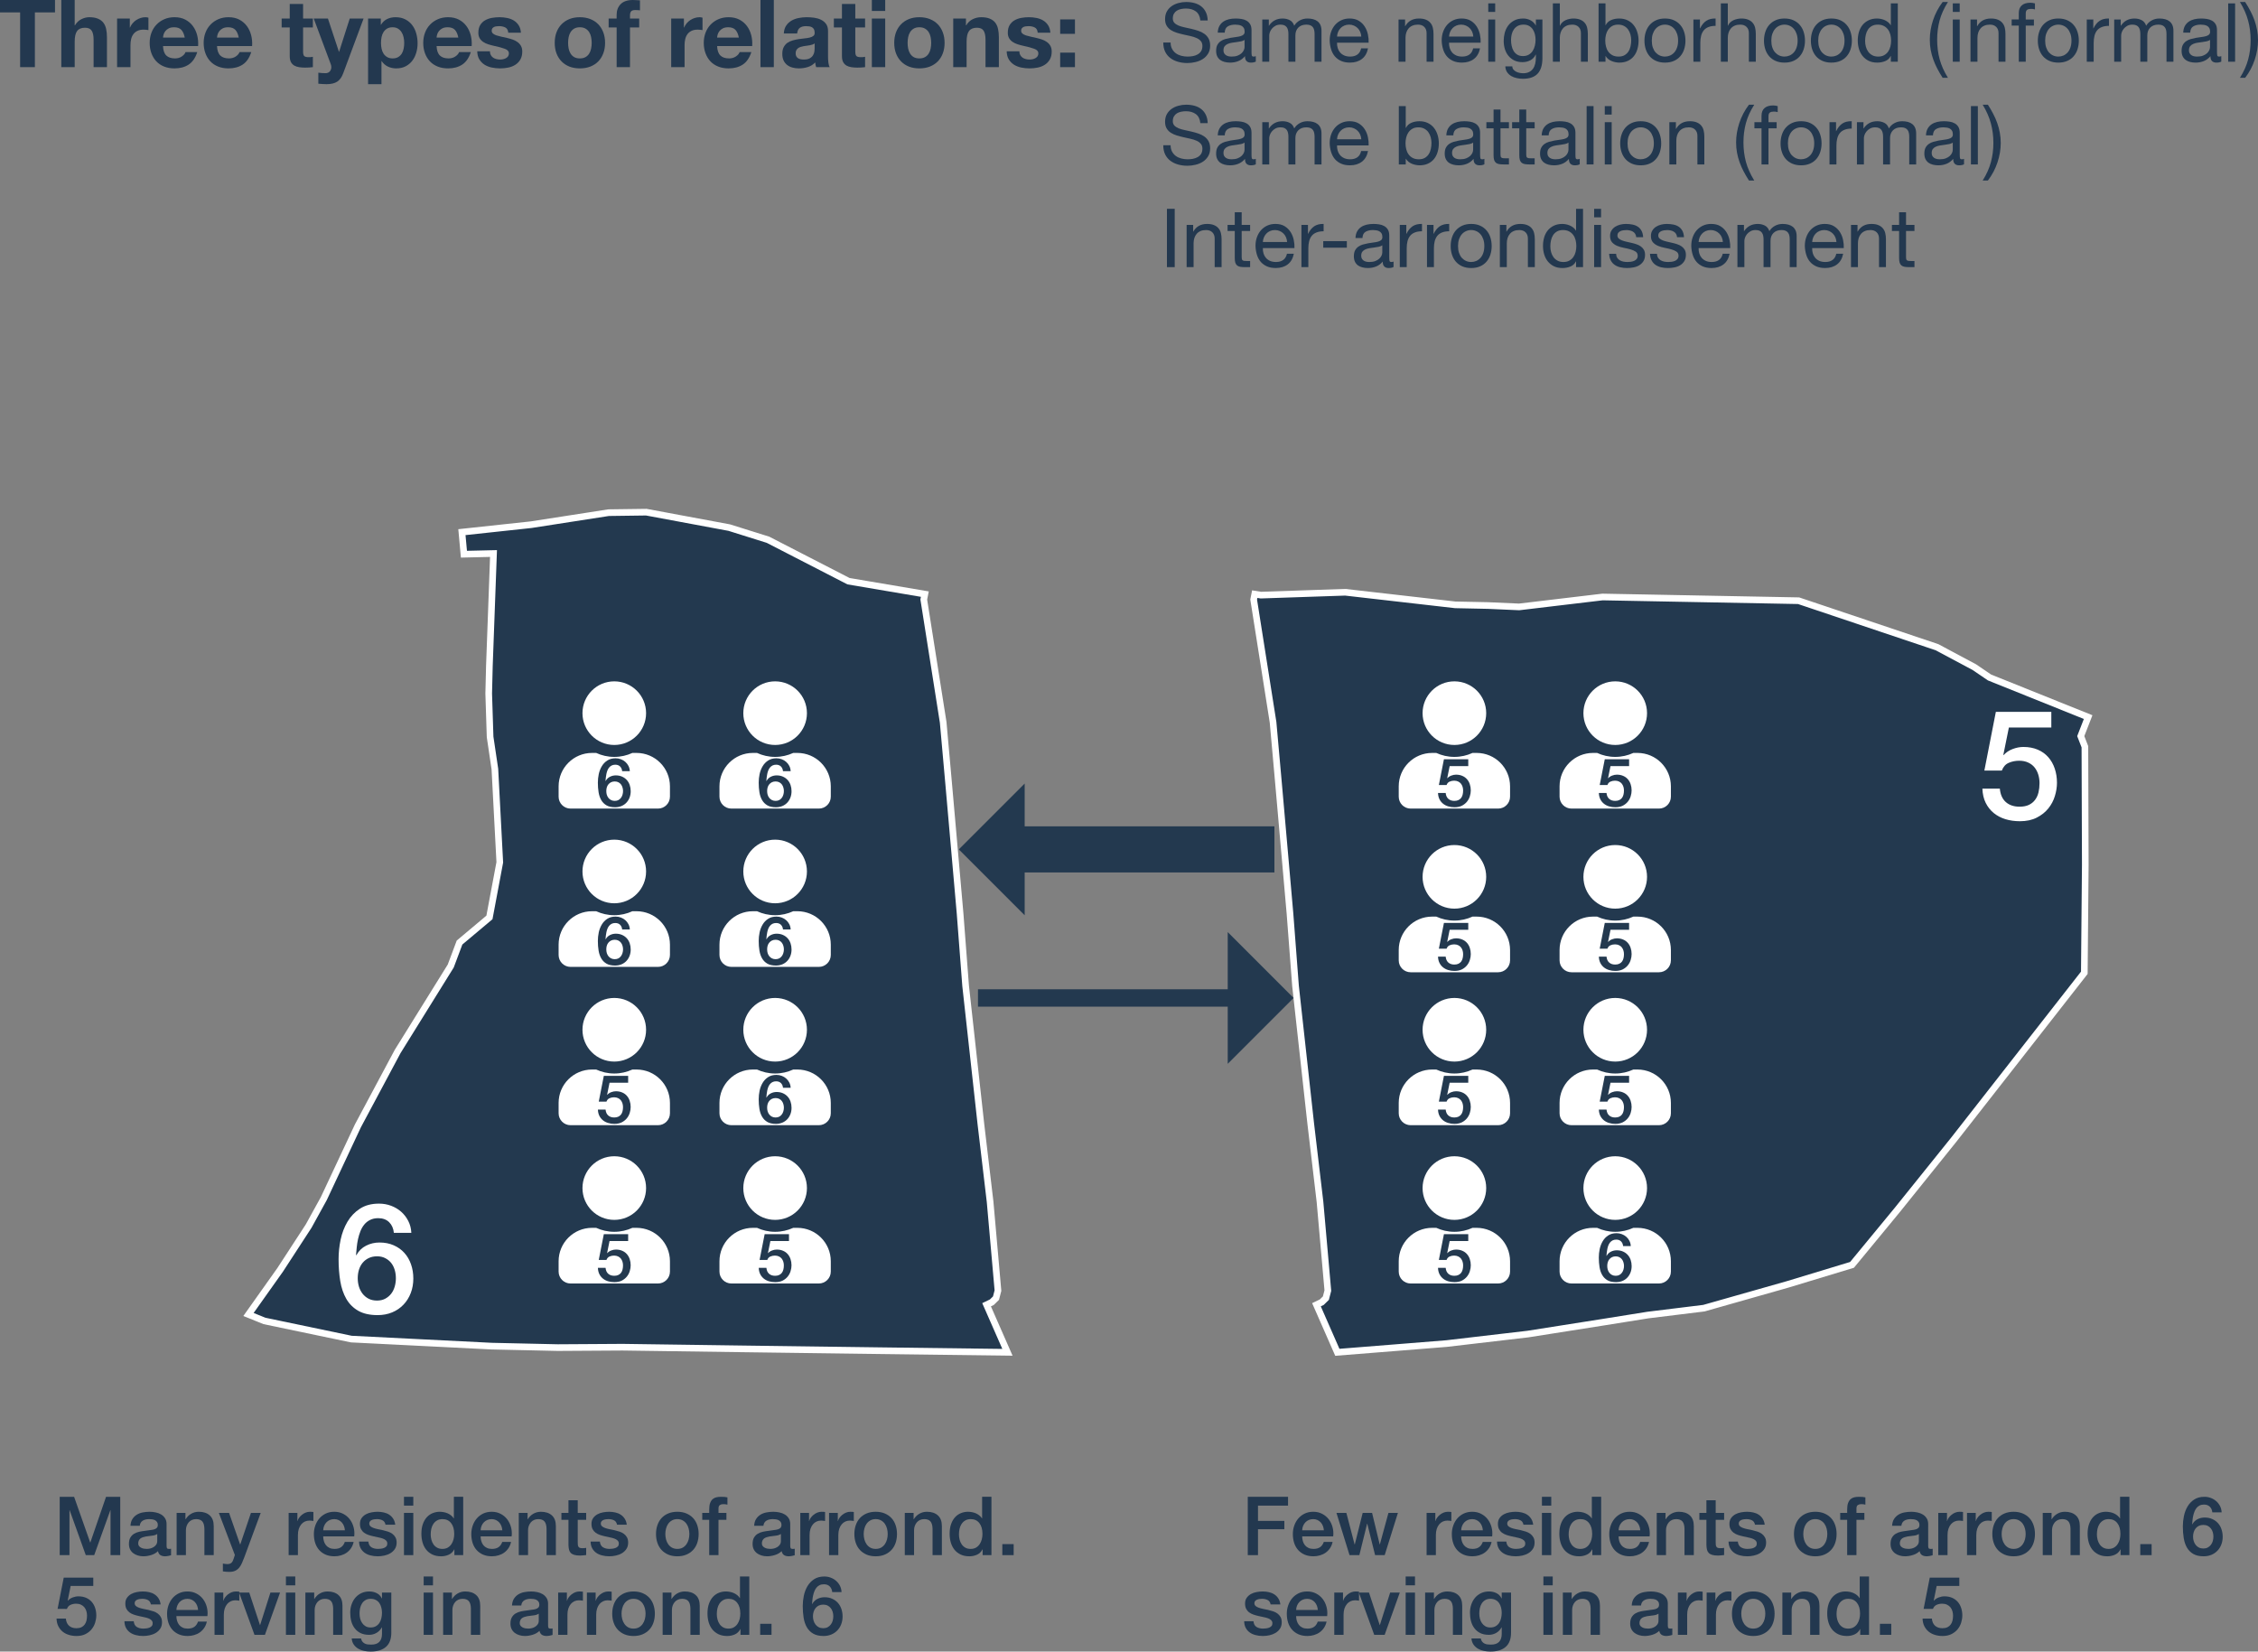 <?xml version="1.0" encoding="UTF-8" standalone="no"?>
<svg
   width="912.096"
   height="667.119"
   viewBox="0 0 912.096 667.119"
   version="1.1"
   id="svg8024"
   sodipodi:docname="gould_3relations.svg"
   inkscape:version="1.2.2 (b0a8486541, 2022-12-01)"
   xmlns:inkscape="http://www.inkscape.org/namespaces/inkscape"
   xmlns:sodipodi="http://sodipodi.sourceforge.net/DTD/sodipodi-0.dtd"
   xmlns:xlink="http://www.w3.org/1999/xlink"
   xmlns="http://www.w3.org/2000/svg"
   xmlns:svg="http://www.w3.org/2000/svg">
  <rect x="0" y="0" width="912.096" height="667.119" fill="#808080" stroke="none"/>
  <sodipodi:namedview
     id="namedview8026"
     pagecolor="#ffffff"
     bordercolor="#000000"
     borderopacity="0.25"
     inkscape:showpageshadow="2"
     inkscape:pageopacity="0.0"
     inkscape:pagecheckerboard="0"
     inkscape:deskcolor="#d1d1d1"
     showgrid="false"
     inkscape:zoom="0.30729167"
     inkscape:cx="473.49153"
     inkscape:cy="299.38983"
     inkscape:window-width="1573"
     inkscape:window-height="1424"
     inkscape:window-x="26"
     inkscape:window-y="23"
     inkscape:window-maximized="0"
     inkscape:current-layer="svg8024" />
  <defs
     id="defs7422">
    <g
       id="g7420">
      <g
         id="glyph-0-0">
        <path
           d="M 11.781,-42.922 H 4.062 V 0 h 8.297 L 12.188,-29.703 31.953,0 h 7.656 V -42.922 H 31.312 l 0.188,29.75 z m 0,0"
           id="path7197" />
      </g>
      <g
         id="glyph-0-1">
        <path
           d="m 35.031,-13.391 c 0.641,-5.578 -0.812,-10.562 -4.703,-14.562 -2.953,-3.078 -7.125,-4.875 -11.891,-4.875 -9.625,0 -16.703,7.953 -16.703,17 0,8.875 7.031,16.812 16.828,16.812 3.297,0 6.438,-0.922 9.109,-2.781 2.656,-1.797 4.922,-4.469 6.438,-8 H 26.281 c -1.453,2.609 -3.953,4.281 -7.656,4.281 -4.359,0.062 -8.875,-2.781 -9.234,-7.875 z m -25.516,-5.812 c 0.281,-3.125 3.359,-7.188 8.984,-7.188 5.562,-0.062 8.766,4.172 9.047,7.188 z m 0,0"
           id="path7200" />
      </g>
      <g
         id="glyph-0-2">
        <path
           d="m 5.859,0 h 7.594 v -25.984 h 5.453 v -5.859 h -5.453 v -11.078 h -7.594 v 11.078 h -5.281 v 5.859 h 5.281 z m 0,0"
           id="path7203" />
      </g>
      <g
         id="glyph-0-3">
        <path
           d="M 10.672,0 H 17.812 L 23.891,-21.516 30.156,0 h 7.141 L 47.5,-31.844 H 39.609 L 33.406,-9.688 27.203,-30.797 h -6.438 L 14.672,-9.688 8.359,-31.844 H 0.469 Z m 0,0"
           id="path7206" />
      </g>
      <g
         id="glyph-0-4">
        <path
           d="m 2.094,-15.953 c 0,8.234 5.969,16.875 17.047,16.875 11.078,0 17.047,-8.641 17.047,-16.875 0,-8.172 -5.969,-16.812 -17.047,-16.812 -11.078,0 -17.047,8.641 -17.047,16.75 z m 7.594,0 c 0,-5.625 4.234,-9.734 9.453,-9.734 5.219,0 9.391,4.109 9.391,9.734 0,5.625 -4.172,9.75 -9.391,9.75 -5.219,0 -9.453,-4.125 -9.453,-9.688 z m 0,0"
           id="path7209" />
      </g>
      <g
         id="glyph-0-5">
        <path
           d="m 3.719,0 h 7.594 v -17.172 c 0,-5.5 2.719,-8 8.062,-8 h 0.344 v -7.656 c -4.812,0.062 -7.422,2.312 -8.812,5.156 v -4.172 h -7.188 z m 0,0"
           id="path7212" />
      </g>
      <g
         id="glyph-0-6">
        <path
           d="m 4,0 h 7.594 V -15.891 L 23.031,0 h 8.688 L 18.438,-17.812 31.672,-31.844 H 22.562 l -10.969,12.125 V -42.922 H 4 Z m 0,0"
           id="path7215" />
      </g>
      <g
         id="glyph-0-7" />
      <g
         id="glyph-0-8">
        <path
           d="M 36.594,-31.844 H 29 v 4.641 c -1.391,-2.547 -4.938,-5.625 -10.734,-5.625 -8.922,0 -16.172,6.844 -16.172,16.875 0,9 5.969,16.938 16.172,16.938 4.469,0 8.703,-1.859 10.734,-5.562 V 0 h 7.594 z M 9.688,-15.828 c 0,-4.938 3.484,-9.922 9.625,-9.922 4.578,0 7.547,2.609 8.875,5.625 0.641,1.391 0.922,2.953 0.875,4.469 -0.125,1.562 -0.469,3.062 -1.219,4.469 -1.453,2.891 -4.234,5.094 -8.469,5.094 -6.844,0 -9.688,-5.734 -9.688,-9.688 z m 0,0"
           id="path7219" />
      </g>
      <g
         id="glyph-0-9">
        <path
           d="m 33.125,-31.844 h -7.609 v 17.578 c 0,4.516 -1.859,8.125 -7.297,8.125 C 12.812,-6.094 11.25,-9.797 11.25,-14.5 V -31.844 H 3.656 v 19.25 c 0,5.578 1.969,13.516 12.406,13.578 5.75,0.062 8.594,-2.719 9.922,-5.219 V 0 H 33.125 Z m 0,0"
           id="path7222" />
      </g>
      <g
         id="glyph-0-10">
        <path
           d="m 27.672,-11.594 c -1.172,2.609 -3.828,5.453 -8.594,5.453 -5.391,0 -9.391,-4.062 -9.391,-9.812 0,-2.781 0.984,-5.328 2.609,-7.078 1.859,-1.797 4,-2.781 6.781,-2.719 4.188,0 7.25,2.375 8.594,5.734 H 35.438 c -1.859,-7.766 -8.641,-12.812 -16.641,-12.812 -9.516,0 -16.766,7.484 -16.766,16.875 0,9.109 6.953,16.938 17.047,16.938 8.234,0 14.562,-5.516 16.359,-12.578 z m 0,0"
           id="path7225" />
      </g>
      <g
         id="glyph-0-11">
        <path
           d="M 3.766,0 H 11.375 V -42.922 H 3.766 Z m 0,0"
           id="path7228" />
      </g>
      <g
         id="glyph-0-12">
        <path
           d="M 3.766,-36.141 H 11.375 v -6.781 H 3.766 Z M 3.766,0 H 11.375 V -31.844 H 3.766 Z m 0,0"
           id="path7231" />
      </g>
      <g
         id="glyph-0-13">
        <path
           d="M 3.766,0 H 11.375 v -17.578 c 0,-4.469 1.844,-8.062 7.25,-8.109 5.328,0 6.891,3.641 6.891,8.406 V 0 H 33.125 v -19.203 c 0,-5.625 -1.984,-13.562 -12.359,-13.625 -5.688,-0.062 -8.531,2.719 -9.922,5.219 0.062,-1.5 0.062,-2.844 0.062,-4.234 H 3.766 Z m 0,0"
           id="path7234" />
      </g>
      <g
         id="glyph-1-0">
        <path
           d="M 5.219,0 V -12.281 L 2.812,-10.219 2.578,-10.531 5.219,-12.75 H 5.609 V 0 Z m 0,0"
           id="path7237" />
      </g>
      <g
         id="glyph-1-1">
        <path
           d="M 7.125,-3.312 V 0 H 6.734 V -3.312 H 0.781 V -3.797 L 6.516,-12.75 H 7.125 v 9.078 H 9.25 V -3.312 Z m -0.391,-9 h -0.062 l -5.531,8.641 h 5.594 z m 0,0"
           id="path7240" />
      </g>
      <g
         id="glyph-2-0">
        <path
           d="m 7.609,-43.312 h 22.406 V -37 H 12.875 l -2.234,11.016 0.125,0.125 c 0.945,-1.07 2.148,-1.883 3.609,-2.438 1.469,-0.562 2.926,-0.844 4.375,-0.844 2.145,0 4.062,0.359 5.75,1.078 1.695,0.719 3.117,1.73 4.266,3.031 1.156,1.305 2.031,2.84 2.625,4.609 0.602,1.773 0.906,3.688 0.906,5.75 0,1.742 -0.281,3.527 -0.844,5.359 -0.555,1.836 -1.438,3.508 -2.656,5.016 -1.211,1.5 -2.766,2.734 -4.672,3.703 -1.898,0.969 -4.164,1.453 -6.797,1.453 -2.105,0 -4.059,-0.277 -5.859,-0.828 -1.793,-0.551 -3.371,-1.383 -4.734,-2.5 C 5.379,-3.582 4.301,-4.953 3.5,-6.578 2.695,-8.211 2.254,-10.125 2.172,-12.312 H 9.219 c 0.207,2.355 1.008,4.164 2.406,5.422 1.406,1.25 3.266,1.875 5.578,1.875 1.477,0 2.734,-0.242 3.766,-0.734 1.031,-0.5 1.863,-1.18 2.5,-2.047 0.645,-0.863 1.102,-1.875 1.375,-3.031 0.27,-1.156 0.406,-2.395 0.406,-3.719 0,-1.188 -0.168,-2.328 -0.5,-3.422 -0.336,-1.094 -0.828,-2.051 -1.484,-2.875 -0.656,-0.832 -1.512,-1.492 -2.562,-1.984 -1.055,-0.5 -2.281,-0.75 -3.688,-0.75 -1.492,0 -2.887,0.281 -4.188,0.844 -1.293,0.555 -2.227,1.594 -2.797,3.125 h -7.062 z m 0,0"
           id="path7243" />
      </g>
      <g
         id="glyph-2-1">
        <path
           d="m 24.438,-32.359 c -0.168,-1.77 -0.797,-3.203 -1.891,-4.297 -1.094,-1.094 -2.57,-1.641 -4.422,-1.641 -1.273,0 -2.375,0.242 -3.312,0.719 -0.93,0.469 -1.711,1.094 -2.344,1.875 -0.637,0.781 -1.152,1.68 -1.547,2.688 -0.398,1.012 -0.719,2.074 -0.969,3.188 -0.242,1.117 -0.414,2.219 -0.516,3.312 -0.105,1.094 -0.199,2.117 -0.281,3.062 l 0.125,0.125 c 0.945,-1.727 2.254,-3.016 3.922,-3.859 1.676,-0.852 3.484,-1.281 5.422,-1.281 2.145,0 4.062,0.375 5.75,1.125 1.695,0.742 3.129,1.762 4.297,3.062 1.176,1.293 2.07,2.828 2.688,4.609 0.625,1.773 0.938,3.688 0.938,5.75 0,2.105 -0.344,4.055 -1.031,5.844 -0.68,1.793 -1.656,3.359 -2.938,4.703 -1.273,1.344 -2.797,2.387 -4.578,3.125 -1.773,0.738 -3.73,1.109 -5.875,1.109 -3.168,0 -5.777,-0.586 -7.828,-1.75 C 8.004,-2.066 6.395,-3.676 5.219,-5.719 c -1.168,-2.039 -1.98,-4.43 -2.438,-7.172 -0.449,-2.75 -0.672,-5.711 -0.672,-8.891 0,-2.594 0.273,-5.207 0.828,-7.844 0.562,-2.645 1.477,-5.051 2.75,-7.219 1.281,-2.164 2.961,-3.926 5.047,-5.281 2.082,-1.363 4.648,-2.047 7.703,-2.047 1.727,0 3.352,0.289 4.875,0.859 1.531,0.574 2.883,1.375 4.062,2.406 1.176,1.031 2.133,2.273 2.875,3.719 0.75,1.449 1.164,3.059 1.25,4.828 z m -6.797,27.344 c 1.27,0 2.379,-0.254 3.328,-0.766 0.957,-0.52 1.754,-1.191 2.391,-2.016 0.633,-0.82 1.109,-1.781 1.422,-2.875 0.312,-1.094 0.469,-2.219 0.469,-3.375 0,-1.156 -0.156,-2.27 -0.469,-3.344 -0.312,-1.07 -0.789,-2.008 -1.422,-2.812 -0.637,-0.801 -1.434,-1.445 -2.391,-1.938 -0.949,-0.5 -2.059,-0.75 -3.328,-0.75 -1.281,0 -2.406,0.242 -3.375,0.719 -0.969,0.469 -1.789,1.105 -2.453,1.906 -0.656,0.805 -1.152,1.742 -1.484,2.812 -0.324,1.074 -0.484,2.211 -0.484,3.406 0,1.199 0.16,2.336 0.484,3.406 0.332,1.074 0.828,2.031 1.484,2.875 0.664,0.844 1.484,1.516 2.453,2.016 0.969,0.492 2.094,0.734 3.375,0.734 z m 0,0"
           id="path7246" />
      </g>
      <g
         id="glyph-3-0">
        <path
           d="m 3.344,-19.016 h 9.828 V -16.25 H 5.656 l -0.984,4.844 0.062,0.047 c 0.414,-0.469 0.941,-0.82 1.578,-1.062 0.645,-0.25 1.285,-0.375 1.922,-0.375 0.938,0 1.773,0.164 2.516,0.484 0.75,0.312 1.375,0.758 1.875,1.328 0.508,0.562 0.895,1.234 1.156,2.016 0.27,0.781 0.406,1.625 0.406,2.531 0,0.762 -0.125,1.547 -0.375,2.359 -0.242,0.805 -0.633,1.539 -1.172,2.203 -0.531,0.656 -1.215,1.199 -2.047,1.625 C 9.758,0.164 8.766,0.375 7.609,0.375 6.68,0.375 5.82,0.25 5.031,0 4.25,-0.238 3.555,-0.602 2.953,-1.094 2.359,-1.582 1.883,-2.18 1.531,-2.891 1.176,-3.609 0.984,-4.445 0.953,-5.406 h 3.094 c 0.094,1.031 0.445,1.824 1.062,2.375 0.613,0.555 1.426,0.828 2.438,0.828 0.656,0 1.207,-0.109 1.656,-0.328 C 9.66,-2.75 10.031,-3.047 10.312,-3.422 10.594,-3.805 10.789,-4.25 10.906,-4.75 c 0.125,-0.508 0.188,-1.055 0.188,-1.641 0,-0.52 -0.074,-1.02 -0.219,-1.5 C 10.727,-8.367 10.508,-8.789 10.219,-9.156 9.926,-9.52 9.547,-9.812 9.078,-10.031 8.617,-10.25 8.082,-10.359 7.469,-10.359 c -0.648,0 -1.258,0.125 -1.828,0.375 -0.574,0.242 -0.984,0.699 -1.234,1.375 H 1.297 Z m 0,0"
           id="path7249" />
      </g>
      <g
         id="glyph-3-1">
        <path
           d="m 10.734,-14.203 c -0.074,-0.781 -0.352,-1.41 -0.828,-1.891 -0.48,-0.477 -1.125,-0.719 -1.938,-0.719 -0.562,0 -1.055,0.105 -1.469,0.312 -0.406,0.211 -0.75,0.484 -1.031,0.828 -0.281,0.344 -0.512,0.742 -0.688,1.188 -0.168,0.438 -0.305,0.902 -0.406,1.391 -0.105,0.492 -0.184,0.977 -0.234,1.453 -0.043,0.48 -0.086,0.93 -0.125,1.344 l 0.062,0.047 c 0.414,-0.758 0.988,-1.32 1.719,-1.688 0.738,-0.375 1.531,-0.562 2.375,-0.562 0.945,0 1.789,0.168 2.531,0.5 0.738,0.324 1.367,0.773 1.891,1.344 0.52,0.562 0.914,1.234 1.188,2.016 0.27,0.781 0.406,1.625 0.406,2.531 0,0.918 -0.152,1.773 -0.453,2.562 C 13.43,-2.754 13,-2.062 12.438,-1.469 c -0.555,0.586 -1.219,1.039 -2,1.359 C 9.656,0.211 8.797,0.375 7.859,0.375 c -1.398,0 -2.543,-0.258 -3.438,-0.766 -0.898,-0.52 -1.605,-1.227 -2.125,-2.125 C 1.773,-3.41 1.414,-4.457 1.219,-5.656 1.02,-6.863 0.922,-8.164 0.922,-9.562 c 0,-1.145 0.117,-2.297 0.359,-3.453 0.25,-1.156 0.656,-2.207 1.219,-3.156 0.562,-0.957 1.301,-1.734 2.219,-2.328 0.914,-0.602 2.039,-0.906 3.375,-0.906 0.758,0 1.473,0.133 2.141,0.391 0.676,0.25 1.27,0.605 1.781,1.062 0.52,0.449 0.941,0.992 1.266,1.625 0.332,0.637 0.516,1.344 0.547,2.125 z m -2.984,12 c 0.562,0 1.051,-0.109 1.469,-0.328 0.414,-0.227 0.758,-0.523 1.031,-0.891 0.281,-0.363 0.488,-0.785 0.625,-1.266 0.145,-0.477 0.219,-0.973 0.219,-1.484 0,-0.5 -0.074,-0.984 -0.219,-1.453 C 10.738,-8.102 10.531,-8.52 10.25,-8.875 9.977,-9.227 9.633,-9.508 9.219,-9.719 8.801,-9.938 8.312,-10.047 7.75,-10.047 c -0.562,0 -1.059,0.105 -1.484,0.312 -0.43,0.211 -0.789,0.492 -1.078,0.844 -0.293,0.344 -0.512,0.758 -0.656,1.234 -0.137,0.469 -0.203,0.965 -0.203,1.484 0,0.531 0.066,1.031 0.203,1.5 0.145,0.469 0.363,0.891 0.656,1.266 0.289,0.367 0.648,0.656 1.078,0.875 C 6.691,-2.312 7.188,-2.203 7.75,-2.203 Z m 0,0"
           id="path7252" />
      </g>
      <g
         id="glyph-4-0">
        <path
           d="M 2.438,-23.562 H 8.25 l 6.5,18.453 h 0.062 L 21.156,-23.562 h 5.734 V 0 H 22.969 v -18.188 h -0.062 L 16.375,0 H 12.969 L 6.438,-18.188 H 6.375 V 0 H 2.438 Z m 0,0"
           id="path7255" />
      </g>
      <g
         id="glyph-4-1">
        <path
           d="m 16.266,-3.797 c 0,0.461 0.055,0.789 0.172,0.984 0.125,0.199 0.363,0.297 0.719,0.297 0.113,0 0.25,0 0.406,0 0.145,0 0.316,-0.02 0.516,-0.062 V 0.031 c -0.125,0.039 -0.293,0.086 -0.5,0.141 -0.211,0.062 -0.43,0.113 -0.656,0.156 -0.219,0.039 -0.438,0.07 -0.656,0.094 -0.219,0.031 -0.406,0.047 -0.562,0.047 -0.773,0 -1.414,-0.156 -1.922,-0.469 -0.5,-0.312 -0.828,-0.848 -0.984,-1.609 -0.742,0.719 -1.656,1.246 -2.75,1.578 -1.086,0.332 -2.137,0.5 -3.156,0.5 -0.773,0 -1.512,-0.109 -2.219,-0.328 C 3.973,-0.066 3.352,-0.375 2.812,-0.781 2.281,-1.188 1.852,-1.703 1.531,-2.328 c -0.312,-0.625 -0.469,-1.352 -0.469,-2.188 0,-1.062 0.191,-1.922 0.578,-2.578 C 2.023,-7.75 2.531,-8.266 3.156,-8.641 c 0.625,-0.375 1.328,-0.645 2.109,-0.812 0.781,-0.164 1.566,-0.289 2.359,-0.375 0.676,-0.133 1.32,-0.227 1.938,-0.281 0.625,-0.062 1.172,-0.156 1.641,-0.281 0.469,-0.133 0.836,-0.336 1.109,-0.609 0.281,-0.281 0.422,-0.695 0.422,-1.25 0,-0.477 -0.117,-0.867 -0.344,-1.172 -0.23,-0.312 -0.516,-0.551 -0.859,-0.719 -0.344,-0.164 -0.727,-0.273 -1.141,-0.328 -0.418,-0.051 -0.812,-0.078 -1.188,-0.078 -1.055,0 -1.922,0.219 -2.609,0.656 -0.68,0.438 -1.062,1.121 -1.156,2.047 h -3.75 c 0.062,-1.102 0.32,-2.016 0.781,-2.734 0.469,-0.727 1.055,-1.312 1.766,-1.75 0.719,-0.445 1.523,-0.754 2.422,-0.922 0.906,-0.176 1.832,-0.266 2.781,-0.266 0.832,0 1.656,0.09 2.469,0.266 0.82,0.168 1.555,0.449 2.203,0.844 0.645,0.398 1.164,0.914 1.562,1.547 0.395,0.625 0.594,1.387 0.594,2.281 z M 12.5,-8.547 c -0.562,0.375 -1.266,0.605 -2.109,0.688 -0.836,0.074 -1.668,0.184 -2.5,0.328 -0.398,0.074 -0.781,0.172 -1.156,0.297 -0.375,0.117 -0.711,0.277 -1,0.484 -0.281,0.211 -0.508,0.484 -0.672,0.828 -0.168,0.344 -0.25,0.758 -0.25,1.234 0,0.418 0.117,0.773 0.359,1.062 0.25,0.281 0.539,0.508 0.875,0.672 0.344,0.168 0.719,0.281 1.125,0.344 0.406,0.062 0.773,0.094 1.109,0.094 0.414,0 0.863,-0.051 1.344,-0.156 0.488,-0.113 0.945,-0.301 1.375,-0.562 0.438,-0.258 0.797,-0.594 1.078,-1 0.281,-0.406 0.422,-0.906 0.422,-1.5 z m 0,0"
           id="path7258" />
      </g>
      <g
         id="glyph-4-2">
        <path
           d="m 1.984,-17.062 h 3.562 v 2.516 l 0.062,0.062 c 0.57,-0.945 1.316,-1.688 2.234,-2.219 0.926,-0.539 1.953,-0.812 3.078,-0.812 1.875,0 3.348,0.484 4.422,1.453 1.082,0.961 1.625,2.406 1.625,4.344 V 0 h -3.766 v -10.719 c -0.043,-1.344 -0.328,-2.316 -0.859,-2.922 -0.531,-0.602 -1.359,-0.906 -2.484,-0.906 -0.637,0 -1.211,0.117 -1.719,0.344 -0.5,0.23 -0.93,0.547 -1.281,0.953 -0.344,0.406 -0.621,0.887 -0.828,1.438 -0.199,0.555 -0.297,1.137 -0.297,1.75 V 0 h -3.75 z m 0,0"
           id="path7261" />
      </g>
      <g
         id="glyph-4-3">
        <path
           d="m 0.094,-17.062 h 4.125 L 8.672,-4.328 H 8.75 L 13.062,-17.062 H 17 L 10.359,0.922 C 10.055,1.691 9.754,2.426 9.453,3.125 9.16,3.832 8.797,4.457 8.359,5 7.93,5.539 7.398,5.969 6.766,6.281 6.129,6.602 5.316,6.766 4.328,6.766 3.441,6.766 2.57,6.695 1.719,6.562 V 3.406 C 2.02,3.445 2.312,3.492 2.594,3.547 2.883,3.598 3.188,3.625 3.5,3.625 c 0.438,0 0.797,-0.059 1.078,-0.172 0.289,-0.105 0.531,-0.262 0.719,-0.469 0.188,-0.211 0.344,-0.461 0.469,-0.75 C 5.898,1.953 6.023,1.625 6.141,1.25 L 6.562,-0.062 Z m 0,0"
           id="path7264" />
      </g>
      <g
         id="glyph-4-4" />
      <g
         id="glyph-4-5">
        <path
           d="m 1.984,-17.062 h 3.531 v 3.297 h 0.062 c 0.102,-0.457 0.316,-0.906 0.641,-1.344 0.32,-0.445 0.707,-0.848 1.156,-1.203 0.445,-0.363 0.945,-0.656 1.5,-0.875 0.551,-0.219 1.113,-0.328 1.688,-0.328 0.438,0 0.738,0.012 0.906,0.031 0.164,0.023 0.336,0.043 0.516,0.062 v 3.625 c -0.273,-0.039 -0.543,-0.078 -0.812,-0.109 -0.273,-0.031 -0.543,-0.047 -0.812,-0.047 -0.637,0 -1.234,0.125 -1.797,0.375 -0.562,0.25 -1.055,0.625 -1.469,1.125 -0.418,0.492 -0.75,1.102 -1,1.828 -0.242,0.73 -0.359,1.562 -0.359,2.5 V 0 h -3.75 z m 0,0"
           id="path7268" />
      </g>
      <g
         id="glyph-4-6">
        <path
           d="m 13.688,-10.031 c -0.043,-0.594 -0.168,-1.164 -0.375,-1.719 -0.211,-0.551 -0.496,-1.031 -0.859,-1.438 -0.367,-0.406 -0.809,-0.734 -1.328,-0.984 -0.512,-0.25 -1.086,-0.375 -1.719,-0.375 -0.656,0 -1.258,0.117 -1.797,0.344 -0.543,0.23 -1.008,0.547 -1.391,0.953 -0.387,0.406 -0.695,0.887 -0.922,1.438 -0.23,0.555 -0.355,1.148 -0.375,1.781 z M 4.922,-7.562 c 0,0.668 0.094,1.309 0.281,1.922 0.188,0.617 0.461,1.156 0.828,1.625 0.375,0.461 0.848,0.824 1.422,1.094 0.57,0.273 1.254,0.406 2.047,0.406 1.102,0 1.988,-0.234 2.656,-0.703 0.676,-0.469 1.176,-1.176 1.5,-2.125 h 3.562 c -0.199,0.93 -0.539,1.758 -1.016,2.484 -0.48,0.719 -1.062,1.328 -1.75,1.828 -0.68,0.492 -1.445,0.859 -2.297,1.109 C 11.312,0.336 10.426,0.469 9.5,0.469 8.156,0.469 6.969,0.25 5.938,-0.188 4.906,-0.633 4.031,-1.254 3.312,-2.047 2.602,-2.836 2.066,-3.781 1.703,-4.875 1.336,-5.977 1.156,-7.191 1.156,-8.516 c 0,-1.207 0.191,-2.352 0.578,-3.438 0.383,-1.094 0.93,-2.051 1.641,-2.875 0.719,-0.832 1.582,-1.488 2.594,-1.969 1.008,-0.477 2.156,-0.719 3.438,-0.719 1.344,0 2.547,0.281 3.609,0.844 1.07,0.555 1.957,1.293 2.656,2.219 0.707,0.93 1.219,1.992 1.531,3.188 0.32,1.199 0.406,2.434 0.25,3.703 z m 0,0"
           id="path7271" />
      </g>
      <g
         id="glyph-4-7">
        <path
           d="m 4.812,-5.484 c 0.113,1.105 0.531,1.875 1.25,2.312 0.727,0.438 1.598,0.656 2.609,0.656 0.352,0 0.754,-0.023 1.203,-0.078 0.457,-0.051 0.883,-0.156 1.281,-0.312 C 11.551,-3.062 11.875,-3.285 12.125,-3.578 12.375,-3.879 12.488,-4.27 12.469,-4.75 12.445,-5.238 12.27,-5.633 11.938,-5.938 11.613,-6.25 11.191,-6.5 10.672,-6.688 10.16,-6.875 9.57,-7.031 8.906,-7.156 8.25,-7.289 7.578,-7.438 6.891,-7.594 6.191,-7.75 5.516,-7.938 4.859,-8.156 4.211,-8.375 3.629,-8.672 3.109,-9.047 2.598,-9.422 2.188,-9.898 1.875,-10.484 c -0.305,-0.582 -0.453,-1.301 -0.453,-2.156 0,-0.926 0.223,-1.703 0.672,-2.328 0.445,-0.625 1.016,-1.129 1.703,-1.516 0.695,-0.383 1.469,-0.648 2.312,-0.797 0.852,-0.156 1.664,-0.234 2.438,-0.234 0.875,0 1.711,0.094 2.516,0.281 0.812,0.18 1.539,0.48 2.188,0.906 0.645,0.418 1.18,0.965 1.609,1.641 0.438,0.668 0.707,1.469 0.812,2.406 H 11.75 c -0.18,-0.895 -0.594,-1.492 -1.25,-1.797 -0.648,-0.312 -1.387,-0.469 -2.219,-0.469 -0.262,0 -0.574,0.023 -0.938,0.062 -0.367,0.043 -0.711,0.125 -1.031,0.25 -0.312,0.117 -0.578,0.293 -0.797,0.531 -0.219,0.23 -0.328,0.531 -0.328,0.906 0,0.461 0.156,0.836 0.469,1.125 0.32,0.281 0.738,0.516 1.25,0.703 0.52,0.188 1.109,0.352 1.766,0.484 0.664,0.125 1.348,0.266 2.047,0.422 0.688,0.156 1.359,0.344 2.016,0.562 0.664,0.219 1.254,0.516 1.766,0.891 0.52,0.375 0.938,0.852 1.25,1.422 0.32,0.562 0.484,1.266 0.484,2.109 0,1.012 -0.234,1.871 -0.703,2.578 -0.461,0.699 -1.059,1.273 -1.797,1.719 C 13.004,-0.344 12.188,-0.023 11.281,0.172 10.383,0.367 9.492,0.469 8.609,0.469 7.535,0.469 6.539,0.344 5.625,0.094 4.707,-0.145 3.914,-0.508 3.25,-1 2.582,-1.5 2.055,-2.113 1.672,-2.844 1.285,-3.582 1.082,-4.461 1.062,-5.484 Z m 0,0"
           id="path7274" />
      </g>
      <g
         id="glyph-4-8">
        <path
           d="M 2.078,-23.562 H 5.844 V -20 H 2.078 Z m 0,6.5 H 5.844 V 0 H 2.078 Z m 0,0"
           id="path7277" />
      </g>
      <g
         id="glyph-4-9">
        <path
           d="m 18.047,0 h -3.562 v -2.312 h -0.062 c -0.512,0.992 -1.25,1.703 -2.219,2.141 -0.961,0.426 -1.98,0.641 -3.062,0.641 -1.344,0 -2.516,-0.234 -3.516,-0.703 -1,-0.477 -1.836,-1.125 -2.5,-1.938 C 2.469,-2.992 1.973,-3.957 1.641,-5.062 1.316,-6.176 1.156,-7.367 1.156,-8.641 c 0,-1.539 0.207,-2.875 0.625,-4 0.414,-1.125 0.969,-2.047 1.656,-2.766 0.695,-0.727 1.488,-1.258 2.375,-1.594 0.895,-0.344 1.805,-0.516 2.734,-0.516 0.531,0 1.066,0.055 1.609,0.156 0.551,0.094 1.078,0.25 1.578,0.469 0.508,0.219 0.977,0.5 1.406,0.844 0.438,0.336 0.797,0.734 1.078,1.203 h 0.062 v -8.719 h 3.766 z m -13.125,-8.344 c 0,0.719 0.094,1.434 0.281,2.141 0.188,0.711 0.473,1.34 0.859,1.891 0.383,0.543 0.875,0.98 1.469,1.312 0.594,0.324 1.297,0.484 2.109,0.484 0.832,0 1.551,-0.172 2.156,-0.516 0.602,-0.352 1.098,-0.816 1.484,-1.391 0.383,-0.57 0.672,-1.211 0.859,-1.922 0.188,-0.719 0.281,-1.453 0.281,-2.203 0,-1.895 -0.43,-3.367 -1.281,-4.422 -0.844,-1.051 -1.992,-1.578 -3.438,-1.578 -0.887,0 -1.633,0.184 -2.234,0.547 -0.605,0.355 -1.102,0.824 -1.484,1.406 -0.387,0.586 -0.664,1.246 -0.828,1.984 C 5,-9.867 4.922,-9.113 4.922,-8.344 Z m 0,0"
           id="path7280" />
      </g>
      <g
         id="glyph-4-10">
        <path
           d="m 0.266,-17.062 h 2.844 v -5.109 h 3.75 v 5.109 h 3.406 v 2.812 h -3.406 v 9.109 c 0,0.398 0.016,0.734 0.047,1.016 0.039,0.281 0.117,0.523 0.234,0.719 0.125,0.199 0.305,0.352 0.547,0.453 0.238,0.094 0.566,0.141 0.984,0.141 0.27,0 0.535,-0.004 0.797,-0.016 C 9.727,-2.836 9.992,-2.875 10.266,-2.938 v 2.906 c -0.418,0.039 -0.824,0.082 -1.219,0.125 -0.398,0.051 -0.805,0.078 -1.219,0.078 -0.992,0 -1.793,-0.094 -2.406,-0.281 C 4.816,-0.297 4.344,-0.57 4,-0.938 3.664,-1.301 3.438,-1.758 3.312,-2.312 3.195,-2.863 3.129,-3.488 3.109,-4.188 V -14.25 h -2.844 z m 0,0"
           id="path7283" />
      </g>
      <g
         id="glyph-4-11">
        <path
           d="m 9.797,0.469 c -1.367,0 -2.586,-0.227 -3.656,-0.672 C 5.078,-0.66 4.176,-1.285 3.438,-2.078 2.707,-2.867 2.148,-3.812 1.766,-4.906 1.379,-6.008 1.188,-7.223 1.188,-8.547 c 0,-1.301 0.191,-2.5 0.578,-3.594 0.383,-1.102 0.941,-2.051 1.672,-2.844 0.738,-0.789 1.641,-1.41 2.703,-1.859 1.07,-0.445 2.289,-0.672 3.656,-0.672 1.363,0 2.578,0.227 3.641,0.672 1.07,0.449 1.977,1.07 2.719,1.859 0.738,0.793 1.297,1.742 1.672,2.844 0.383,1.094 0.578,2.293 0.578,3.594 0,1.324 -0.195,2.539 -0.578,3.641 -0.375,1.094 -0.934,2.039 -1.672,2.828 -0.742,0.793 -1.648,1.418 -2.719,1.875 C 12.375,0.242 11.16,0.469 9.797,0.469 Z m 0,-2.984 c 0.844,0 1.57,-0.172 2.188,-0.516 0.613,-0.352 1.117,-0.816 1.516,-1.391 0.395,-0.57 0.688,-1.211 0.875,-1.922 0.188,-0.719 0.281,-1.453 0.281,-2.203 0,-0.727 -0.094,-1.453 -0.281,-2.172 -0.188,-0.727 -0.48,-1.375 -0.875,-1.938 -0.398,-0.562 -0.902,-1.016 -1.516,-1.359 -0.617,-0.352 -1.344,-0.531 -2.188,-0.531 -0.836,0 -1.559,0.18 -2.172,0.531 -0.617,0.344 -1.121,0.797 -1.516,1.359 -0.398,0.562 -0.688,1.211 -0.875,1.938 -0.188,0.719 -0.281,1.445 -0.281,2.172 0,0.75 0.094,1.484 0.281,2.203 0.188,0.711 0.477,1.352 0.875,1.922 0.395,0.574 0.898,1.039 1.516,1.391 0.613,0.344 1.336,0.516 2.172,0.516 z m 0,0"
           id="path7286" />
      </g>
      <g
         id="glyph-4-12">
        <path
           d="m 0.297,-17.062 h 2.812 v -1.422 c 0,-1.07 0.129,-1.941 0.391,-2.609 0.258,-0.676 0.609,-1.195 1.047,-1.562 0.445,-0.363 0.945,-0.602 1.5,-0.719 0.562,-0.125 1.156,-0.188 1.781,-0.188 1.207,0 2.086,0.078 2.641,0.234 v 2.938 c -0.25,-0.07 -0.516,-0.125 -0.797,-0.156 -0.273,-0.031 -0.59,-0.047 -0.953,-0.047 -0.512,0 -0.949,0.125 -1.312,0.375 -0.367,0.242 -0.547,0.711 -0.547,1.406 v 1.75 H 10.062 V -14.25 H 6.859 V 0 h -3.75 v -14.25 h -2.812 z m 0,0"
           id="path7289" />
      </g>
      <g
         id="glyph-4-13">
        <path
           d="M 2.281,-4.453 H 6.859 V 0 H 2.281 Z m 0,0"
           id="path7292" />
      </g>
      <g
         id="glyph-4-14">
        <path
           d="M 4.062,-23.094 H 16 v 3.359 H 6.859 l -1.188,5.875 0.062,0.062 c 0.508,-0.57 1.156,-1.004 1.938,-1.297 0.781,-0.301 1.555,-0.453 2.328,-0.453 1.145,0 2.164,0.195 3.062,0.578 0.906,0.387 1.664,0.93 2.281,1.625 0.613,0.688 1.078,1.508 1.391,2.453 0.32,0.949 0.484,1.969 0.484,3.062 0,0.93 -0.152,1.883 -0.453,2.859 -0.293,0.98 -0.762,1.871 -1.406,2.672 C 14.711,-1.492 13.883,-0.832 12.875,-0.312 11.863,0.207 10.648,0.469 9.234,0.469 8.117,0.469 7.082,0.316 6.125,0.016 5.164,-0.273 4.32,-0.719 3.594,-1.312 2.875,-1.914 2.297,-2.648 1.859,-3.516 1.43,-4.379 1.195,-5.395 1.156,-6.562 h 3.766 c 0.102,1.25 0.531,2.215 1.281,2.891 0.75,0.668 1.738,1 2.969,1 0.789,0 1.461,-0.129 2.016,-0.391 0.551,-0.27 0.992,-0.633 1.328,-1.094 0.344,-0.457 0.586,-0.992 0.734,-1.609 0.145,-0.625 0.219,-1.285 0.219,-1.984 0,-0.645 -0.09,-1.258 -0.266,-1.844 -0.18,-0.582 -0.445,-1.094 -0.797,-1.531 -0.355,-0.438 -0.812,-0.785 -1.375,-1.047 -0.555,-0.27 -1.203,-0.406 -1.953,-0.406 -0.793,0 -1.539,0.152 -2.234,0.453 -0.688,0.293 -1.188,0.844 -1.5,1.656 H 1.578 Z m 0,0"
           id="path7295" />
      </g>
      <g
         id="glyph-4-15">
        <path
           d="m 0.297,-17.062 h 4.094 L 8.719,-3.953 h 0.062 L 12.938,-17.062 h 3.891 L 10.719,0 H 6.5 Z m 0,0"
           id="path7298" />
      </g>
      <g
         id="glyph-4-16">
        <path
           d="m 17.75,-0.891 c 0,2.57 -0.719,4.488 -2.156,5.75 C 14.156,6.129 12.082,6.766 9.375,6.766 8.508,6.766 7.645,6.676 6.781,6.5 5.914,6.32 5.125,6.023 4.406,5.609 3.688,5.191 3.082,4.641 2.594,3.953 2.113,3.273 1.832,2.441 1.75,1.453 h 3.766 c 0.102,0.531 0.285,0.957 0.547,1.281 0.27,0.332 0.586,0.594 0.953,0.781 0.363,0.188 0.766,0.305 1.203,0.359 0.438,0.051 0.898,0.078 1.391,0.078 1.508,0 2.613,-0.375 3.312,-1.125 0.707,-0.742 1.062,-1.812 1.062,-3.219 V -3 h -0.062 c -0.523,0.949 -1.242,1.688 -2.156,2.219 C 10.848,-0.258 9.863,0 8.812,0 7.445,0 6.285,-0.234 5.328,-0.703 4.367,-1.18 3.578,-1.832 2.953,-2.656 2.328,-3.477 1.867,-4.426 1.578,-5.5 1.297,-6.582 1.156,-7.738 1.156,-8.969 c 0,-1.145 0.176,-2.234 0.531,-3.266 0.352,-1.039 0.859,-1.953 1.516,-2.734 0.656,-0.781 1.461,-1.398 2.422,-1.859 0.957,-0.457 2.039,-0.688 3.25,-0.688 1.082,0 2.07,0.227 2.969,0.672 0.906,0.449 1.598,1.156 2.078,2.125 h 0.062 V -17.062 H 17.75 Z M 9.406,-2.969 c 0.832,0 1.539,-0.172 2.125,-0.516 0.582,-0.344 1.055,-0.789 1.422,-1.344 0.363,-0.562 0.625,-1.203 0.781,-1.922 0.164,-0.719 0.25,-1.438 0.25,-2.156 0,-0.727 -0.09,-1.43 -0.266,-2.109 -0.168,-0.688 -0.434,-1.289 -0.797,-1.812 -0.367,-0.531 -0.84,-0.945 -1.422,-1.25 -0.586,-0.312 -1.281,-0.469 -2.094,-0.469 -0.836,0 -1.539,0.18 -2.109,0.531 -0.574,0.344 -1.039,0.797 -1.391,1.359 -0.355,0.562 -0.609,1.203 -0.766,1.922 -0.148,0.711 -0.219,1.418 -0.219,2.125 0,0.699 0.082,1.387 0.25,2.062 0.176,0.668 0.445,1.266 0.812,1.797 0.363,0.531 0.828,0.965 1.391,1.297 0.562,0.324 1.238,0.484 2.031,0.484 z m 0,0"
           id="path7301" />
      </g>
      <g
         id="glyph-4-17">
        <path
           d="m 13.031,-17.266 c -0.086,-0.938 -0.418,-1.695 -1,-2.281 -0.586,-0.582 -1.371,-0.875 -2.359,-0.875 -0.688,0 -1.281,0.125 -1.781,0.375 -0.492,0.25 -0.906,0.59 -1.25,1.016 -0.336,0.418 -0.605,0.898 -0.812,1.438 C 5.617,-17.062 5.445,-16.5 5.312,-15.906 5.176,-15.312 5.082,-14.723 5.031,-14.141 4.977,-13.555 4.93,-13.008 4.891,-12.5 l 0.062,0.062 c 0.5,-0.926 1.191,-1.613 2.078,-2.062 0.895,-0.457 1.863,-0.688 2.906,-0.688 1.145,0 2.164,0.203 3.062,0.609 0.906,0.398 1.672,0.945 2.297,1.641 0.625,0.688 1.098,1.508 1.422,2.453 0.332,0.938 0.5,1.961 0.5,3.062 0,1.125 -0.184,2.168 -0.547,3.125 -0.355,0.949 -0.875,1.781 -1.562,2.5 -0.68,0.719 -1.492,1.277 -2.438,1.672 -0.949,0.395 -1.996,0.594 -3.141,0.594 -1.688,0 -3.078,-0.312 -4.172,-0.938 C 4.273,-1.102 3.414,-1.961 2.781,-3.047 2.156,-4.141 1.723,-5.414 1.484,-6.875 1.242,-8.344 1.125,-9.922 1.125,-11.609 c 0,-1.383 0.145,-2.781 0.438,-4.188 0.301,-1.414 0.789,-2.703 1.469,-3.859 0.688,-1.156 1.582,-2.094 2.688,-2.812 1.113,-0.727 2.484,-1.094 4.109,-1.094 0.926,0 1.797,0.156 2.609,0.469 0.812,0.305 1.531,0.73 2.156,1.281 0.633,0.555 1.148,1.215 1.547,1.984 0.395,0.773 0.613,1.625 0.656,2.562 z m -3.625,14.594 c 0.676,0 1.27,-0.133 1.781,-0.406 0.508,-0.281 0.93,-0.641 1.266,-1.078 0.344,-0.438 0.598,-0.945 0.766,-1.531 0.164,-0.582 0.25,-1.18 0.25,-1.797 0,-0.625 -0.086,-1.219 -0.25,-1.781 -0.168,-0.57 -0.422,-1.07 -0.766,-1.5 -0.336,-0.438 -0.758,-0.785 -1.266,-1.047 -0.512,-0.258 -1.105,-0.391 -1.781,-0.391 -0.688,0 -1.293,0.125 -1.812,0.375 -0.512,0.25 -0.945,0.594 -1.297,1.031 -0.344,0.43 -0.605,0.93 -0.781,1.5 -0.18,0.562 -0.266,1.168 -0.266,1.812 0,0.637 0.086,1.242 0.266,1.812 0.176,0.574 0.438,1.086 0.781,1.531 0.352,0.449 0.785,0.809 1.297,1.078 0.52,0.262 1.125,0.391 1.812,0.391 z m 0,0"
           id="path7304" />
      </g>
      <g
         id="glyph-4-18">
        <path
           d="M 2.516,-23.562 H 18.781 V -20 H 6.641 v 6.172 h 10.656 v 3.359 H 6.641 V 0 h -4.125 z m 0,0"
           id="path7307" />
      </g>
      <g
         id="glyph-4-19">
        <path
           d="m 0.422,-17.062 h 4 L 7.75,-4.328 h 0.078 l 3.188,-12.734 H 14.812 l 3.078,12.734 h 0.062 L 21.422,-17.062 H 25.25 L 19.906,0 h -3.875 L 12.875,-12.672 h -0.078 L 9.672,0 h -3.969 z m 0,0"
           id="path7310" />
      </g>
      <g
         id="glyph-5-0">
        <path
           d="M 8.625,-22.109 V 0 h 5.969 v -22.109 h 8.125 V -27.125 H 0.5 v 5.016 z m 0,0"
           id="path7313" />
      </g>
      <g
         id="glyph-5-1">
        <path
           d="M 2.047,-27.125 V 0 h 5.406 v -10.297 c 0,-2 0.328,-3.438 0.984,-4.312 0.656,-0.875 1.719,-1.312 3.188,-1.312 1.289,0 2.191,0.402 2.703,1.203 0.508,0.793 0.766,2 0.766,3.625 V 0 h 5.391 v -12.078 c 0,-1.219 -0.109,-2.328 -0.328,-3.328 -0.211,-1 -0.586,-1.848 -1.125,-2.547 -0.531,-0.695 -1.262,-1.238 -2.188,-1.625 -0.918,-0.395 -2.102,-0.594 -3.547,-0.594 -1.012,0 -2.047,0.262 -3.109,0.781 -1.062,0.512 -1.938,1.34 -2.625,2.484 H 7.453 V -27.125 Z m 0,0"
           id="path7316" />
      </g>
      <g
         id="glyph-5-2">
        <path
           d="M 2.047,-19.641 V 0 h 5.406 v -8.859 c 0,-0.883 0.086,-1.707 0.266,-2.469 0.176,-0.758 0.473,-1.422 0.891,-1.984 0.414,-0.57 0.961,-1.02 1.641,-1.344 0.688,-0.332 1.523,-0.5 2.516,-0.5 0.332,0 0.676,0.023 1.031,0.062 0.352,0.031 0.656,0.074 0.906,0.125 v -5.016 c -0.43,-0.125 -0.82,-0.188 -1.172,-0.188 -0.688,0 -1.352,0.105 -1.984,0.312 -0.625,0.199 -1.219,0.48 -1.781,0.844 C 9.211,-18.648 8.719,-18.207 8.281,-17.688 7.852,-17.164 7.516,-16.602 7.266,-16 H 7.188 v -3.641 z m 0,0"
           id="path7319" />
      </g>
      <g
         id="glyph-5-3">
        <path
           d="M 15.281,-11.938 H 6.5 c 0.02,-0.375 0.098,-0.801 0.234,-1.281 0.145,-0.488 0.391,-0.945 0.734,-1.375 0.344,-0.426 0.797,-0.785 1.359,-1.078 0.57,-0.289 1.289,-0.438 2.156,-0.438 1.312,0 2.289,0.355 2.938,1.062 0.645,0.711 1.098,1.746 1.359,3.109 z M 6.5,-8.516 h 14.172 c 0.102,-1.52 -0.023,-2.973 -0.375,-4.359 -0.355,-1.395 -0.934,-2.633 -1.734,-3.719 -0.805,-1.094 -1.824,-1.961 -3.062,-2.609 -1.242,-0.645 -2.695,-0.969 -4.359,-0.969 -1.5,0 -2.867,0.266 -4.094,0.797 -1.23,0.531 -2.289,1.262 -3.172,2.188 -0.887,0.918 -1.57,2.012 -2.047,3.281 -0.48,1.262 -0.719,2.633 -0.719,4.109 0,1.512 0.234,2.902 0.703,4.172 0.469,1.273 1.129,2.367 1.984,3.281 0.863,0.906 1.914,1.609 3.156,2.109 C 8.191,0.254 9.586,0.5 11.141,0.5 c 2.227,0 4.125,-0.504 5.688,-1.516 1.57,-1.02 2.738,-2.707 3.5,-5.062 h -4.75 c -0.18,0.605 -0.664,1.184 -1.453,1.734 -0.781,0.543 -1.715,0.812 -2.797,0.812 -1.523,0 -2.688,-0.391 -3.5,-1.172 -0.812,-0.789 -1.258,-2.062 -1.328,-3.812 z m 0,0"
           id="path7322" />
      </g>
      <g
         id="glyph-5-4" />
      <g
         id="glyph-5-5">
        <path
           d="M 8.891,-19.641 V -25.531 H 3.5 v 5.891 H 0.234 v 3.609 H 3.5 v 11.578 c 0,0.992 0.16,1.793 0.484,2.406 0.332,0.605 0.781,1.074 1.344,1.406 0.57,0.324 1.234,0.543 1.984,0.656 0.75,0.113 1.539,0.172 2.375,0.172 0.531,0 1.07,-0.016 1.625,-0.047 C 11.875,0.117 12.383,0.07 12.844,0 v -4.188 c -0.25,0.055 -0.516,0.094 -0.797,0.125 -0.281,0.023 -0.574,0.031 -0.875,0.031 -0.918,0 -1.527,-0.148 -1.828,-0.453 C 9.039,-4.785 8.891,-5.395 8.891,-6.312 v -9.719 h 3.953 v -3.609 z m 0,0"
           id="path7326" />
      </g>
      <g
         id="glyph-5-6">
        <path
           d="m 11.734,2.438 8.219,-22.078 h -5.594 L 10.062,-6.188 H 10 L 5.547,-19.641 H -0.188 L 6.688,-1.219 C 6.844,-0.832 6.922,-0.426 6.922,0 6.922,0.582 6.75,1.113 6.406,1.594 6.062,2.07 5.535,2.352 4.828,2.438 4.297,2.457 3.766,2.441 3.234,2.391 2.703,2.336 2.18,2.285 1.672,2.234 V 6.688 c 0.562,0.051 1.113,0.094 1.656,0.125 0.539,0.039 1.094,0.062 1.656,0.062 1.844,0 3.285,-0.344 4.328,-1.031 1.039,-0.68 1.848,-1.812 2.422,-3.406 z m 0,0"
           id="path7329" />
      </g>
      <g
         id="glyph-5-7">
        <path
           d="m 11.969,-3.531 c -0.867,0 -1.602,-0.176 -2.203,-0.531 -0.605,-0.352 -1.094,-0.816 -1.469,-1.391 -0.367,-0.57 -0.633,-1.238 -0.797,-2 -0.156,-0.758 -0.234,-1.531 -0.234,-2.312 0,-0.812 0.07,-1.598 0.219,-2.359 0.156,-0.758 0.414,-1.43 0.781,-2.016 0.363,-0.582 0.844,-1.055 1.438,-1.422 0.602,-0.363 1.348,-0.547 2.234,-0.547 0.852,0 1.578,0.184 2.172,0.547 0.602,0.367 1.094,0.852 1.469,1.453 0.383,0.594 0.656,1.273 0.812,2.031 0.164,0.762 0.25,1.531 0.25,2.312 0,0.781 -0.078,1.555 -0.234,2.312 -0.148,0.762 -0.402,1.43 -0.766,2 -0.367,0.574 -0.852,1.039 -1.453,1.391 -0.594,0.355 -1.336,0.531 -2.219,0.531 z M 2.047,-19.641 V 6.875 h 5.406 V -2.438 H 7.531 c 0.656,0.969 1.492,1.703 2.516,2.203 C 11.078,0.254 12.195,0.5 13.406,0.5 c 1.445,0 2.707,-0.277 3.781,-0.828 1.082,-0.562 1.984,-1.312 2.703,-2.25 0.719,-0.938 1.254,-2.016 1.609,-3.234 0.363,-1.219 0.547,-2.484 0.547,-3.797 0,-1.395 -0.184,-2.734 -0.547,-4.016 -0.355,-1.281 -0.902,-2.398 -1.641,-3.359 -0.73,-0.969 -1.652,-1.738 -2.766,-2.312 -1.117,-0.582 -2.445,-0.875 -3.984,-0.875 -1.219,0 -2.336,0.242 -3.344,0.719 -1.012,0.48 -1.844,1.25 -2.5,2.312 H 7.188 v -2.5 z m 0,0"
           id="path7332" />
      </g>
      <g
         id="glyph-5-8">
        <path
           d="m 6.234,-6.391 h -5.125 c 0.039,1.324 0.332,2.422 0.875,3.297 0.551,0.875 1.25,1.578 2.094,2.109 0.852,0.531 1.82,0.914 2.906,1.141 C 8.078,0.383 9.195,0.5 10.344,0.5 c 1.113,0 2.207,-0.109 3.281,-0.328 1.07,-0.219 2.023,-0.594 2.859,-1.125 0.844,-0.531 1.52,-1.234 2.031,-2.109 0.52,-0.875 0.781,-1.957 0.781,-3.25 0,-0.906 -0.18,-1.664 -0.531,-2.281 -0.355,-0.625 -0.824,-1.145 -1.406,-1.562 -0.586,-0.426 -1.25,-0.766 -2,-1.016 -0.742,-0.25 -1.5,-0.461 -2.281,-0.641 -0.762,-0.176 -1.512,-0.344 -2.25,-0.5 -0.73,-0.156 -1.383,-0.328 -1.953,-0.516 -0.574,-0.188 -1.039,-0.43 -1.391,-0.734 -0.355,-0.301 -0.531,-0.695 -0.531,-1.188 0,-0.406 0.098,-0.727 0.297,-0.969 0.207,-0.238 0.457,-0.422 0.75,-0.547 0.289,-0.125 0.613,-0.203 0.969,-0.234 0.352,-0.039 0.68,-0.062 0.984,-0.062 0.969,0 1.805,0.184 2.516,0.547 0.707,0.367 1.098,1.07 1.172,2.109 h 5.125 c -0.094,-1.219 -0.402,-2.223 -0.922,-3.016 -0.523,-0.801 -1.18,-1.441 -1.969,-1.922 -0.781,-0.477 -1.672,-0.816 -2.672,-1.016 -1,-0.207 -2.031,-0.312 -3.094,-0.312 -1.062,0 -2.105,0.094 -3.125,0.281 C 5.973,-19.703 5.062,-19.375 4.25,-18.906 c -0.805,0.469 -1.453,1.109 -1.953,1.922 -0.492,0.812 -0.734,1.852 -0.734,3.109 0,0.867 0.176,1.594 0.531,2.188 0.352,0.594 0.82,1.09 1.406,1.484 0.582,0.398 1.242,0.715 1.984,0.953 0.75,0.242 1.52,0.449 2.312,0.625 1.914,0.406 3.41,0.812 4.484,1.219 1.082,0.406 1.625,1.012 1.625,1.812 0,0.492 -0.117,0.898 -0.344,1.219 -0.23,0.312 -0.516,0.562 -0.859,0.75 -0.336,0.188 -0.715,0.328 -1.141,0.422 -0.418,0.086 -0.812,0.125 -1.188,0.125 -0.531,0 -1.047,-0.062 -1.547,-0.188 -0.492,-0.125 -0.93,-0.316 -1.312,-0.578 C 7.141,-4.113 6.832,-4.457 6.594,-4.875 6.352,-5.301 6.234,-5.805 6.234,-6.391 Z m 0,0"
           id="path7335" />
      </g>
      <g
         id="glyph-5-9">
        <path
           d="m 6.844,-9.797 c 0,-0.789 0.07,-1.566 0.219,-2.328 0.156,-0.758 0.414,-1.43 0.781,-2.016 0.363,-0.582 0.848,-1.055 1.453,-1.422 0.613,-0.363 1.379,-0.547 2.297,-0.547 0.906,0 1.664,0.184 2.281,0.547 0.625,0.367 1.117,0.84 1.484,1.422 0.375,0.586 0.633,1.258 0.781,2.016 0.156,0.762 0.234,1.539 0.234,2.328 0,0.781 -0.078,1.547 -0.234,2.297 -0.148,0.742 -0.406,1.414 -0.781,2.016 C 14.992,-4.891 14.5,-4.414 13.875,-4.062 c -0.617,0.355 -1.375,0.531 -2.281,0.531 -0.918,0 -1.684,-0.176 -2.297,-0.531 C 8.691,-4.414 8.207,-4.891 7.844,-5.484 7.477,-6.086 7.219,-6.758 7.062,-7.5 6.914,-8.25 6.844,-9.016 6.844,-9.797 Z m -5.406,0 c 0,1.562 0.238,2.98 0.719,4.25 0.488,1.273 1.176,2.355 2.062,3.25 0.883,0.898 1.945,1.59 3.188,2.078 C 8.645,0.258 10.039,0.5 11.594,0.5 c 1.539,0 2.938,-0.242 4.188,-0.719 1.258,-0.488 2.332,-1.18 3.219,-2.078 0.883,-0.895 1.566,-1.977 2.047,-3.25 0.488,-1.27 0.734,-2.688 0.734,-4.25 0,-1.57 -0.246,-3 -0.734,-4.281 C 20.566,-15.359 19.883,-16.445 19,-17.344 18.113,-18.25 17.039,-18.945 15.781,-19.438 c -1.25,-0.488 -2.648,-0.734 -4.188,-0.734 -1.555,0 -2.949,0.246 -4.188,0.734 -1.242,0.492 -2.305,1.188 -3.188,2.094 -0.887,0.898 -1.574,1.984 -2.062,3.266 -0.48,1.281 -0.719,2.711 -0.719,4.281 z m 0,0"
           id="path7338" />
      </g>
      <g
         id="glyph-5-10">
        <path
           d="M 3.234,-16.031 V 0 H 8.625 v -16.031 h 3.719 v -3.609 H 8.625 v -1.188 c 0,-0.812 0.156,-1.383 0.469,-1.719 0.32,-0.344 0.848,-0.516 1.578,-0.516 0.688,0 1.348,0.039 1.984,0.109 v -4.031 c -0.461,-0.02 -0.93,-0.047 -1.406,-0.078 -0.48,-0.039 -0.965,-0.062 -1.453,-0.062 -2.199,0 -3.844,0.559 -4.938,1.672 -1.086,1.117 -1.625,2.543 -1.625,4.281 v 1.531 H 0 v 3.609 z m 0,0"
           id="path7341" />
      </g>
      <g
         id="glyph-5-11">
        <path
           d="M 2.203,-27.125 V 0 H 7.594 v -27.125 z m 0,0"
           id="path7344" />
      </g>
      <g
         id="glyph-5-12">
        <path
           d="m 1.828,-13.609 c 0.07,-1.258 0.383,-2.305 0.938,-3.141 0.562,-0.844 1.27,-1.516 2.125,-2.016 0.863,-0.508 1.832,-0.867 2.906,-1.078 1.082,-0.219 2.172,-0.328 3.266,-0.328 0.988,0 1.988,0.07 3,0.203 1.008,0.137 1.93,0.406 2.766,0.812 0.844,0.406 1.531,0.977 2.062,1.703 0.531,0.719 0.797,1.672 0.797,2.859 V -4.375 c 0,0.887 0.047,1.734 0.141,2.547 C 19.93,-1.016 20.113,-0.406 20.375,0 h -5.484 c -0.094,-0.301 -0.18,-0.609 -0.25,-0.922 -0.062,-0.32 -0.105,-0.648 -0.125,-0.984 -0.867,0.898 -1.883,1.523 -3.047,1.875 C 10.312,0.32 9.125,0.5 7.906,0.5 6.969,0.5 6.094,0.383 5.281,0.156 4.469,-0.07 3.754,-0.426 3.141,-0.906 2.535,-1.395 2.062,-2.004 1.719,-2.734 c -0.336,-0.738 -0.5,-1.613 -0.5,-2.625 0,-1.113 0.191,-2.031 0.578,-2.75 0.395,-0.727 0.898,-1.305 1.516,-1.734 0.625,-0.426 1.336,-0.75 2.141,-0.969 0.801,-0.219 1.602,-0.391 2.406,-0.516 0.812,-0.125 1.609,-0.223 2.391,-0.297 0.789,-0.07 1.488,-0.188 2.094,-0.344 0.613,-0.156 1.098,-0.379 1.453,-0.672 0.352,-0.289 0.516,-0.711 0.484,-1.266 0,-0.582 -0.094,-1.047 -0.281,-1.391 -0.188,-0.344 -0.445,-0.609 -0.766,-0.797 -0.312,-0.188 -0.68,-0.312 -1.094,-0.375 -0.418,-0.062 -0.867,-0.094 -1.344,-0.094 -1.062,0 -1.902,0.23 -2.516,0.688 -0.605,0.449 -0.961,1.203 -1.062,2.266 z m 12.453,4 c -0.219,0.199 -0.5,0.355 -0.844,0.469 -0.344,0.117 -0.715,0.215 -1.109,0.297 -0.398,0.074 -0.809,0.137 -1.234,0.188 -0.43,0.043 -0.859,0.105 -1.297,0.188 -0.398,0.074 -0.793,0.172 -1.188,0.297 C 8.211,-8.047 7.867,-7.875 7.578,-7.656 7.285,-7.438 7.051,-7.16 6.875,-6.828 6.695,-6.504 6.609,-6.094 6.609,-5.594 c 0,0.492 0.086,0.902 0.266,1.234 0.176,0.324 0.414,0.578 0.719,0.766 0.312,0.188 0.664,0.324 1.062,0.406 0.406,0.074 0.828,0.109 1.266,0.109 1.062,0 1.883,-0.176 2.469,-0.531 0.582,-0.352 1.008,-0.773 1.281,-1.266 0.281,-0.5 0.453,-1 0.516,-1.5 0.062,-0.508 0.094,-0.914 0.094,-1.219 z m 0,0"
           id="path7347" />
      </g>
      <g
         id="glyph-5-13">
        <path
           d="M 7.594,-22.688 V -27.125 H 2.203 v 4.438 z m -5.391,3.047 V 0 H 7.594 v -19.641 z m 0,0"
           id="path7350" />
      </g>
      <g
         id="glyph-5-14">
        <path
           d="M 2.047,-19.641 V 0 h 5.406 v -10.297 c 0,-2 0.328,-3.438 0.984,-4.312 0.656,-0.875 1.719,-1.312 3.188,-1.312 1.289,0 2.191,0.402 2.703,1.203 0.508,0.793 0.766,2 0.766,3.625 V 0 h 5.391 v -12.078 c 0,-1.219 -0.109,-2.328 -0.328,-3.328 -0.211,-1 -0.586,-1.848 -1.125,-2.547 -0.531,-0.695 -1.262,-1.238 -2.188,-1.625 -0.918,-0.395 -2.102,-0.594 -3.547,-0.594 -1.137,0 -2.25,0.262 -3.344,0.781 -1.086,0.512 -1.969,1.34 -2.656,2.484 H 7.188 v -2.734 z m 0,0"
           id="path7353" />
      </g>
      <g
         id="glyph-5-15">
        <path
           d="m 8.281,-13.453 v -5.844 H 2.312 v 5.844 z M 2.312,-5.859 V 0 h 5.969 v -5.859 z m 0,0"
           id="path7356" />
      </g>
      <g
         id="glyph-6-0">
        <path
           d="m 16.203,-16.672 h 2.969 c -0.043,-1.289 -0.293,-2.406 -0.75,-3.344 -0.449,-0.938 -1.062,-1.711 -1.844,-2.328 -0.781,-0.613 -1.688,-1.062 -2.719,-1.344 -1.031,-0.289 -2.152,-0.438 -3.359,-0.438 -1.086,0 -2.137,0.141 -3.156,0.422 -1.023,0.273 -1.934,0.688 -2.734,1.25 -0.805,0.562 -1.449,1.277 -1.938,2.141 -0.48,0.867 -0.719,1.898 -0.719,3.094 0,1.074 0.211,1.969 0.641,2.688 0.426,0.711 0.992,1.293 1.703,1.75 0.719,0.449 1.523,0.812 2.422,1.094 0.906,0.273 1.828,0.512 2.766,0.719 0.938,0.211 1.852,0.414 2.75,0.609 0.906,0.199 1.711,0.461 2.422,0.781 0.719,0.312 1.289,0.727 1.719,1.234 0.438,0.5 0.656,1.156 0.656,1.969 0,0.867 -0.18,1.574 -0.531,2.125 -0.355,0.543 -0.82,0.977 -1.391,1.297 -0.574,0.324 -1.219,0.555 -1.938,0.688 -0.711,0.125 -1.414,0.188 -2.109,0.188 -0.887,0 -1.746,-0.109 -2.578,-0.328 C 7.648,-2.625 6.914,-2.961 6.281,-3.422 5.656,-3.891 5.148,-4.477 4.766,-5.188 4.379,-5.906 4.188,-6.758 4.188,-7.75 H 1.219 c 0,1.43 0.254,2.668 0.766,3.719 0.52,1.043 1.223,1.898 2.109,2.562 0.895,0.668 1.93,1.168 3.109,1.5 1.176,0.332 2.426,0.5 3.75,0.5 1.082,0 2.164,-0.133 3.25,-0.391 1.094,-0.25 2.078,-0.648 2.953,-1.203 0.883,-0.562 1.602,-1.289 2.156,-2.188 0.562,-0.895 0.844,-1.969 0.844,-3.219 0,-1.164 -0.215,-2.133 -0.641,-2.906 -0.43,-0.77 -1,-1.406 -1.719,-1.906 -0.711,-0.508 -1.516,-0.91 -2.422,-1.203 -0.898,-0.301 -1.812,-0.562 -2.75,-0.781 C 11.688,-13.484 10.766,-13.688 9.859,-13.875 8.961,-14.062 8.156,-14.297 7.438,-14.578 6.727,-14.867 6.156,-15.238 5.719,-15.688 c -0.43,-0.457 -0.641,-1.047 -0.641,-1.766 0,-0.77 0.145,-1.41 0.438,-1.922 0.301,-0.52 0.695,-0.938 1.188,-1.25 0.5,-0.312 1.066,-0.531 1.703,-0.656 0.645,-0.133 1.297,-0.203 1.953,-0.203 1.625,0 2.957,0.383 4,1.141 1.051,0.762 1.664,1.984 1.844,3.672 z m 0,0"
           id="path7359" />
      </g>
      <g
         id="glyph-6-1">
        <path
           d="m 17.219,-0.062 c -0.48,0.281 -1.148,0.422 -2,0.422 -0.73,0 -1.309,-0.203 -1.734,-0.609 -0.43,-0.406 -0.641,-1.07 -0.641,-2 -0.773,0.93 -1.672,1.594 -2.703,2 -1.023,0.406 -2.125,0.609 -3.312,0.609 C 6.055,0.359 5.32,0.27 4.625,0.094 3.938,-0.082 3.336,-0.352 2.828,-0.719 2.328,-1.094 1.926,-1.582 1.625,-2.188 1.332,-2.801 1.188,-3.535 1.188,-4.391 c 0,-0.969 0.16,-1.758 0.484,-2.375 0.332,-0.613 0.77,-1.113 1.312,-1.5 0.539,-0.383 1.156,-0.676 1.844,-0.875 0.695,-0.195 1.41,-0.363 2.141,-0.5 0.77,-0.145 1.5,-0.254 2.188,-0.328 0.695,-0.082 1.305,-0.195 1.828,-0.344 0.531,-0.145 0.945,-0.352 1.25,-0.625 0.312,-0.281 0.469,-0.68 0.469,-1.203 0,-0.613 -0.117,-1.109 -0.344,-1.484 C 12.129,-14 11.832,-14.285 11.469,-14.484 11.102,-14.68 10.691,-14.812 10.234,-14.875 9.785,-14.945 9.344,-14.984 8.906,-14.984 c -1.188,0 -2.18,0.23 -2.969,0.688 C 5.145,-13.848 4.719,-13 4.656,-11.75 h -2.812 c 0.039,-1.051 0.258,-1.941 0.656,-2.672 0.406,-0.727 0.938,-1.316 1.594,-1.766 0.656,-0.445 1.406,-0.77 2.25,-0.969 0.852,-0.195 1.766,-0.297 2.734,-0.297 0.77,0 1.531,0.059 2.281,0.172 0.758,0.105 1.445,0.328 2.062,0.672 0.625,0.336 1.125,0.812 1.5,1.438 0.375,0.617 0.562,1.418 0.562,2.406 V -4 c 0,0.668 0.035,1.156 0.109,1.469 0.07,0.305 0.332,0.453 0.781,0.453 0.238,0 0.52,-0.055 0.844,-0.172 z m -4.547,-8.75 c -0.355,0.262 -0.82,0.453 -1.391,0.578 -0.574,0.125 -1.172,0.227 -1.797,0.297 -0.625,0.074 -1.258,0.164 -1.891,0.266 -0.637,0.094 -1.211,0.258 -1.719,0.484 -0.512,0.219 -0.93,0.531 -1.25,0.938 -0.312,0.406 -0.469,0.961 -0.469,1.656 0,0.469 0.094,0.867 0.281,1.188 0.188,0.312 0.426,0.57 0.719,0.766 0.301,0.199 0.648,0.344 1.047,0.438 0.395,0.086 0.812,0.125 1.25,0.125 0.926,0 1.719,-0.125 2.375,-0.375 0.664,-0.258 1.207,-0.582 1.625,-0.969 0.414,-0.383 0.723,-0.801 0.922,-1.25 0.195,-0.445 0.297,-0.867 0.297,-1.266 z m 0,0"
           id="path7362" />
      </g>
      <g
         id="glyph-6-2">
        <path
           d="M 2.109,-17.062 V 0 h 2.812 v -10.625 c 0,-0.332 0.078,-0.742 0.234,-1.234 0.164,-0.5 0.43,-0.977 0.797,-1.438 0.363,-0.457 0.836,-0.852 1.422,-1.188 0.582,-0.332 1.281,-0.5 2.094,-0.5 0.633,0 1.156,0.094 1.562,0.281 0.414,0.188 0.742,0.453 0.984,0.797 0.238,0.344 0.406,0.746 0.5,1.203 0.102,0.461 0.156,0.965 0.156,1.516 V 0 h 2.812 v -10.625 c 0,-1.32 0.395,-2.379 1.188,-3.172 0.789,-0.789 1.879,-1.188 3.266,-1.188 0.676,0 1.227,0.102 1.656,0.297 0.426,0.199 0.758,0.469 1,0.812 0.25,0.344 0.414,0.746 0.5,1.203 0.094,0.461 0.141,0.953 0.141,1.484 V 0 h 2.797 v -12.5 c 0,-0.883 -0.137,-1.641 -0.406,-2.266 -0.273,-0.625 -0.656,-1.133 -1.156,-1.531 -0.492,-0.395 -1.086,-0.688 -1.781,-0.875 -0.699,-0.188 -1.477,-0.281 -2.328,-0.281 -1.125,0 -2.156,0.258 -3.094,0.766 -0.93,0.5 -1.68,1.215 -2.25,2.141 -0.355,-1.062 -0.965,-1.812 -1.828,-2.25 -0.855,-0.438 -1.809,-0.656 -2.859,-0.656 -2.398,0 -4.234,0.969 -5.516,2.906 H 4.75 V -17.062 Z m 0,0"
           id="path7365" />
      </g>
      <g
         id="glyph-6-3">
        <path
           d="M 13.953,-10.156 H 4.156 c 0.039,-0.664 0.18,-1.289 0.422,-1.875 0.25,-0.582 0.582,-1.094 1,-1.531 0.414,-0.438 0.914,-0.781 1.5,-1.031 0.582,-0.258 1.238,-0.391 1.969,-0.391 0.695,0 1.336,0.133 1.922,0.391 0.582,0.25 1.086,0.59 1.516,1.016 0.438,0.43 0.781,0.938 1.031,1.531 0.25,0.594 0.395,1.227 0.438,1.891 z m 2.719,4.75 h -2.781 c -0.242,1.117 -0.742,1.949 -1.5,2.5 -0.762,0.555 -1.734,0.828 -2.922,0.828 -0.93,0 -1.734,-0.148 -2.422,-0.453 C 6.367,-2.844 5.812,-3.254 5.375,-3.766 4.938,-4.285 4.617,-4.879 4.422,-5.547 4.223,-6.223 4.133,-6.938 4.156,-7.688 h 12.766 c 0.051,-1.031 -0.043,-2.117 -0.281,-3.266 -0.23,-1.145 -0.648,-2.203 -1.25,-3.172 -0.605,-0.969 -1.406,-1.766 -2.406,-2.391 -1,-0.625 -2.262,-0.938 -3.781,-0.938 -1.168,0 -2.242,0.219 -3.219,0.656 -0.98,0.438 -1.828,1.055 -2.547,1.844 -0.711,0.793 -1.262,1.73 -1.656,2.812 -0.398,1.074 -0.594,2.262 -0.594,3.562 0.039,1.293 0.234,2.492 0.578,3.594 0.344,1.105 0.852,2.055 1.531,2.844 0.688,0.793 1.531,1.406 2.531,1.844 1,0.438 2.18,0.656 3.547,0.656 1.938,0 3.539,-0.484 4.812,-1.453 1.281,-0.969 2.109,-2.406 2.484,-4.312 z m 0,0"
           id="path7368" />
      </g>
      <g
         id="glyph-6-4" />
      <g
         id="glyph-6-5">
        <path
           d="M 2.109,-17.062 V 0 h 2.812 v -9.641 c 0,-0.77 0.102,-1.477 0.312,-2.125 0.207,-0.645 0.52,-1.207 0.938,-1.688 0.414,-0.488 0.938,-0.863 1.562,-1.125 0.625,-0.27 1.367,-0.406 2.234,-0.406 1.07,0 1.914,0.309 2.531,0.922 0.625,0.617 0.938,1.453 0.938,2.516 V 0 h 2.797 v -11.219 c 0,-0.926 -0.094,-1.77 -0.281,-2.531 -0.188,-0.758 -0.516,-1.41 -0.984,-1.953 -0.461,-0.551 -1.062,-0.977 -1.812,-1.281 -0.742,-0.312 -1.672,-0.469 -2.797,-0.469 -2.531,0 -4.383,1.031 -5.547,3.094 H 4.75 V -17.062 Z m 0,0"
           id="path7372" />
      </g>
      <g
         id="glyph-6-6">
        <path
           d="m 5.078,-20.125 v -3.438 H 2.281 v 3.438 z M 2.281,-17.062 V 0 h 2.797 v -17.062 z m 0,0"
           id="path7375" />
      </g>
      <g
         id="glyph-6-7">
        <path
           d="M 16.828,-1.453 V -17.062 H 14.188 v 2.438 h -0.031 c -0.512,-0.938 -1.219,-1.641 -2.125,-2.109 -0.898,-0.477 -1.883,-0.719 -2.953,-0.719 -1.48,0 -2.727,0.281 -3.734,0.844 -1.012,0.555 -1.824,1.266 -2.438,2.141 -0.617,0.867 -1.059,1.836 -1.328,2.906 C 1.316,-10.5 1.188,-9.461 1.188,-8.453 c 0,1.168 0.156,2.277 0.469,3.328 0.32,1.043 0.801,1.953 1.438,2.734 0.645,0.781 1.438,1.406 2.375,1.875 0.945,0.461 2.062,0.688 3.344,0.688 1.102,0 2.141,-0.242 3.109,-0.734 0.977,-0.5 1.711,-1.281 2.203,-2.344 h 0.062 v 1.125 c 0,0.949 -0.094,1.816 -0.281,2.609 -0.188,0.789 -0.492,1.469 -0.906,2.031 -0.418,0.562 -0.945,1 -1.578,1.312 C 10.785,4.492 10.004,4.656 9.078,4.656 8.609,4.656 8.117,4.602 7.609,4.5 7.109,4.406 6.645,4.25 6.219,4.031 5.789,3.812 5.426,3.523 5.125,3.172 4.832,2.816 4.676,2.383 4.656,1.875 H 1.844 C 1.883,2.801 2.125,3.582 2.562,4.219 c 0.445,0.645 1.004,1.164 1.672,1.562 0.676,0.395 1.426,0.676 2.25,0.844 0.82,0.176 1.629,0.266 2.422,0.266 2.727,0 4.727,-0.695 6,-2.078 1.281,-1.387 1.922,-3.477 1.922,-6.266 z M 8.969,-2.281 c -0.918,0 -1.688,-0.191 -2.312,-0.578 C 6.039,-3.242 5.547,-3.75 5.172,-4.375 4.805,-5 4.547,-5.695 4.391,-6.469 4.234,-7.238 4.156,-8.008 4.156,-8.781 c 0,-0.812 0.094,-1.594 0.281,-2.344 0.188,-0.75 0.484,-1.406 0.891,-1.969 0.406,-0.57 0.926,-1.031 1.562,-1.375 0.645,-0.344 1.414,-0.516 2.312,-0.516 0.883,0 1.633,0.18 2.25,0.531 0.613,0.355 1.113,0.824 1.5,1.406 0.383,0.586 0.664,1.242 0.844,1.969 0.176,0.719 0.266,1.453 0.266,2.203 0,0.793 -0.094,1.586 -0.281,2.375 -0.188,0.793 -0.48,1.5 -0.875,2.125 -0.398,0.625 -0.922,1.133 -1.578,1.516 -0.648,0.387 -1.434,0.578 -2.359,0.578 z m 0,0"
           id="path7378" />
      </g>
      <g
         id="glyph-6-8">
        <path
           d="M 2.109,-23.562 V 0 h 2.812 v -9.641 c 0,-0.77 0.102,-1.477 0.312,-2.125 0.207,-0.645 0.52,-1.207 0.938,-1.688 0.414,-0.488 0.938,-0.863 1.562,-1.125 0.625,-0.27 1.367,-0.406 2.234,-0.406 1.07,0 1.914,0.309 2.531,0.922 0.625,0.617 0.938,1.453 0.938,2.516 V 0 h 2.797 v -11.219 c 0,-0.926 -0.094,-1.77 -0.281,-2.531 -0.188,-0.758 -0.516,-1.41 -0.984,-1.953 -0.461,-0.551 -1.062,-0.977 -1.812,-1.281 -0.742,-0.312 -1.672,-0.469 -2.797,-0.469 -0.5,0 -1.023,0.059 -1.562,0.172 -0.543,0.105 -1.062,0.273 -1.562,0.5 -0.492,0.23 -0.934,0.527 -1.328,0.891 -0.398,0.367 -0.703,0.812 -0.922,1.344 h -0.062 V -23.562 Z m 0,0"
           id="path7381" />
      </g>
      <g
         id="glyph-6-9">
        <path
           d="M 2.219,-23.562 V 0 h 2.797 v -2.281 h 0.062 c 0.312,0.512 0.691,0.938 1.141,1.281 0.445,0.336 0.926,0.602 1.438,0.797 0.508,0.199 1.02,0.336 1.531,0.422 0.52,0.094 0.988,0.141 1.406,0.141 1.301,0 2.441,-0.23 3.422,-0.688 0.977,-0.457 1.789,-1.086 2.438,-1.891 0.645,-0.812 1.125,-1.754 1.438,-2.828 0.32,-1.082 0.484,-2.227 0.484,-3.438 0,-1.207 -0.168,-2.348 -0.5,-3.422 -0.324,-1.082 -0.812,-2.035 -1.469,-2.859 -0.648,-0.82 -1.461,-1.473 -2.438,-1.953 -0.98,-0.488 -2.125,-0.734 -3.438,-0.734 -1.188,0 -2.277,0.215 -3.266,0.641 -0.992,0.43 -1.719,1.117 -2.188,2.062 h -0.062 v -8.812 z m 13.188,14.891 c 0,0.836 -0.09,1.648 -0.266,2.438 -0.168,0.793 -0.453,1.496 -0.859,2.109 -0.398,0.617 -0.918,1.109 -1.562,1.484 -0.648,0.375 -1.453,0.562 -2.422,0.562 C 9.328,-2.078 8.5,-2.258 7.812,-2.625 7.133,-2.988 6.582,-3.469 6.156,-4.062 5.727,-4.656 5.414,-5.344 5.219,-6.125 5.02,-6.906 4.922,-7.711 4.922,-8.547 c 0,-0.789 0.094,-1.57 0.281,-2.344 0.188,-0.77 0.488,-1.457 0.906,-2.062 0.414,-0.602 0.953,-1.094 1.609,-1.469 0.664,-0.375 1.469,-0.562 2.406,-0.562 0.906,0 1.691,0.18 2.359,0.531 0.676,0.355 1.227,0.828 1.656,1.422 0.426,0.594 0.742,1.273 0.953,2.031 0.207,0.762 0.312,1.539 0.312,2.328 z m 0,0"
           id="path7384" />
      </g>
      <g
         id="glyph-6-10">
        <path
           d="m 4.156,-8.516 c 0,-1.031 0.133,-1.945 0.406,-2.75 0.281,-0.801 0.66,-1.477 1.141,-2.031 0.488,-0.551 1.055,-0.969 1.703,-1.25 0.645,-0.289 1.332,-0.438 2.062,-0.438 0.727,0 1.414,0.148 2.062,0.438 0.645,0.281 1.207,0.699 1.688,1.25 0.488,0.555 0.867,1.23 1.141,2.031 0.281,0.805 0.422,1.719 0.422,2.75 0,1.031 -0.141,1.953 -0.422,2.766 -0.273,0.805 -0.652,1.477 -1.141,2.016 -0.48,0.531 -1.043,0.945 -1.688,1.234 -0.648,0.281 -1.336,0.422 -2.062,0.422 C 8.738,-2.078 8.051,-2.219 7.406,-2.5 6.758,-2.789 6.191,-3.203 5.703,-3.734 5.223,-4.273 4.844,-4.945 4.562,-5.75 4.289,-6.562 4.156,-7.484 4.156,-8.516 Z m -2.969,0 c 0,1.25 0.176,2.418 0.531,3.5 C 2.07,-3.941 2.598,-3 3.297,-2.188 4.004,-1.383 4.875,-0.758 5.906,-0.312 6.938,0.133 8.125,0.359 9.469,0.359 c 1.363,0 2.555,-0.227 3.578,-0.672 1.031,-0.445 1.895,-1.07 2.594,-1.875 C 16.348,-3 16.875,-3.941 17.219,-5.016 c 0.352,-1.082 0.531,-2.25 0.531,-3.5 0,-1.25 -0.18,-2.414 -0.531,-3.5 -0.344,-1.094 -0.871,-2.039 -1.578,-2.844 -0.699,-0.812 -1.562,-1.445 -2.594,-1.906 -1.023,-0.457 -2.215,-0.688 -3.578,-0.688 -1.344,0 -2.531,0.23 -3.562,0.688 -1.031,0.461 -1.902,1.094 -2.609,1.906 -0.699,0.805 -1.227,1.75 -1.578,2.844 -0.355,1.086 -0.531,2.25 -0.531,3.5 z m 0,0"
           id="path7387" />
      </g>
      <g
         id="glyph-6-11">
        <path
           d="M 2.016,-17.062 V 0 H 4.812 v -7.594 c 0,-1.094 0.109,-2.062 0.328,-2.906 0.227,-0.852 0.582,-1.578 1.062,-2.172 0.488,-0.594 1.129,-1.039 1.922,-1.344 0.789,-0.312 1.742,-0.469 2.859,-0.469 v -2.969 c -1.512,-0.039 -2.766,0.266 -3.766,0.922 -0.992,0.656 -1.824,1.68 -2.5,3.062 h -0.062 v -3.594 z m 0,0"
           id="path7390" />
      </g>
      <g
         id="glyph-6-12">
        <path
           d="m 4.156,-8.375 c 0,-0.844 0.086,-1.66 0.266,-2.453 0.176,-0.789 0.461,-1.492 0.859,-2.109 0.395,-0.613 0.922,-1.109 1.578,-1.484 0.664,-0.375 1.469,-0.562 2.406,-0.562 0.969,0 1.789,0.184 2.469,0.547 0.688,0.367 1.242,0.844 1.672,1.438 0.438,0.594 0.754,1.281 0.953,2.062 0.195,0.781 0.297,1.59 0.297,2.422 0,0.793 -0.094,1.574 -0.281,2.344 -0.188,0.773 -0.492,1.461 -0.906,2.062 -0.418,0.605 -0.961,1.094 -1.625,1.469 -0.656,0.375 -1.461,0.562 -2.406,0.562 -0.906,0 -1.695,-0.176 -2.359,-0.531 C 6.41,-2.961 5.859,-3.438 5.422,-4.031 4.992,-4.625 4.676,-5.297 4.469,-6.047 4.258,-6.805 4.156,-7.582 4.156,-8.375 Z M 17.359,0 v -23.562 h -2.812 v 8.781 h -0.062 c -0.305,-0.508 -0.684,-0.93 -1.141,-1.266 -0.449,-0.344 -0.93,-0.617 -1.438,-0.828 -0.5,-0.207 -1.008,-0.352 -1.516,-0.438 -0.5,-0.094 -0.977,-0.141 -1.422,-0.141 -1.293,0 -2.43,0.242 -3.406,0.719 -0.98,0.469 -1.797,1.105 -2.453,1.906 C 2.461,-14.023 1.977,-13.082 1.656,-12 c -0.312,1.074 -0.469,2.215 -0.469,3.422 0,1.211 0.16,2.355 0.484,3.438 0.332,1.074 0.82,2.016 1.469,2.828 0.656,0.812 1.473,1.465 2.453,1.953 0.977,0.477 2.129,0.719 3.453,0.719 1.188,0 2.273,-0.211 3.266,-0.625 0.988,-0.414 1.711,-1.098 2.172,-2.047 h 0.062 V 0 Z m 0,0"
           id="path7393" />
      </g>
      <g
         id="glyph-6-13">
        <path
           d="M 6.734,6.5 H 8.875 C 7.312,3.969 6.191,1.461 5.516,-1.016 c -0.668,-2.488 -1,-5.117 -1,-7.891 0,-2.707 0.328,-5.289 0.984,-7.75 0.664,-2.469 1.789,-4.957 3.375,-7.469 H 6.734 c -1.719,2.273 -3.016,4.73 -3.891,7.375 -0.867,2.637 -1.297,5.25 -1.297,7.844 0,1.449 0.117,2.836 0.359,4.156 0.25,1.324 0.598,2.609 1.047,3.859 0.445,1.25 0.988,2.484 1.625,3.703 0.645,1.227 1.363,2.457 2.156,3.688 z m 0,0"
           id="path7396" />
      </g>
      <g
         id="glyph-6-14">
        <path
           d="M 3.266,-14.594 V 0 h 2.812 V -14.594 H 9.375 V -17.062 H 6.078 v -2.375 c 0,-0.75 0.18,-1.254 0.547,-1.516 0.375,-0.258 0.906,-0.391 1.594,-0.391 0.238,0 0.5,0.016 0.781,0.047 0.289,0.031 0.555,0.09 0.797,0.172 v -2.438 c -0.262,-0.082 -0.562,-0.145 -0.906,-0.188 -0.344,-0.051 -0.648,-0.078 -0.906,-0.078 -1.543,0 -2.715,0.359 -3.516,1.078 -0.805,0.711 -1.203,1.758 -1.203,3.141 v 2.547 h -2.875 v 2.469 z m 0,0"
           id="path7399" />
      </g>
      <g
         id="glyph-6-15">
        <path
           d="M 2.281,-23.562 V 0 h 2.797 v -23.562 z m 0,0"
           id="path7402" />
      </g>
      <g
         id="glyph-6-16">
        <path
           d="M -0.297,6.5 H 1.812 C 3.531,4.238 4.82,1.797 5.688,-0.828 6.562,-3.461 7,-6.078 7,-8.672 c 0,-1.457 -0.125,-2.844 -0.375,-4.156 -0.242,-1.32 -0.586,-2.613 -1.031,-3.875 C 5.145,-17.973 4.598,-19.219 3.953,-20.438 3.316,-21.664 2.602,-22.895 1.812,-24.125 h -2.109 c 1.539,2.531 2.645,5.047 3.312,7.547 0.676,2.492 1.016,5.125 1.016,7.906 0,2.68 -0.336,5.258 -1,7.734 C 2.375,1.531 1.266,4.008 -0.297,6.5 Z m 0,0"
           id="path7405" />
      </g>
      <g
         id="glyph-6-17">
        <path
           d="m 6,-17.062 v -5.109 H 3.203 v 5.109 h -2.906 v 2.469 h 2.906 v 10.859 c 0,0.793 0.07,1.434 0.219,1.922 0.156,0.48 0.395,0.855 0.719,1.125 0.32,0.262 0.738,0.445 1.25,0.547 C 5.91,-0.047 6.535,0 7.266,0 H 9.406 V -2.469 H 8.125 c -0.449,0 -0.809,-0.016 -1.078,-0.047 C 6.773,-2.555 6.562,-2.629 6.406,-2.734 6.25,-2.848 6.141,-3.004 6.078,-3.203 6.023,-3.398 6,-3.664 6,-4 v -10.594 h 3.406 v -2.469 z m 0,0"
           id="path7408" />
      </g>
      <g
         id="glyph-6-18">
        <path
           d="M 2.703,-23.562 V 0 H 5.844 v -23.562 z m 0,0"
           id="path7411" />
      </g>
      <g
         id="glyph-6-19">
        <path
           d="m 1.656,-10.5 v 2.641 H 11.188 V -10.5 Z m 0,0"
           id="path7414" />
      </g>
      <g
         id="glyph-6-20">
        <path
           d="m 3.828,-5.375 h -2.812 c 0.051,1.055 0.273,1.949 0.672,2.688 0.395,0.742 0.922,1.336 1.578,1.781 0.656,0.449 1.41,0.773 2.266,0.969 0.863,0.195 1.77,0.297 2.719,0.297 0.852,0 1.711,-0.086 2.578,-0.25 0.875,-0.156 1.656,-0.441 2.344,-0.859 0.695,-0.426 1.258,-0.977 1.688,-1.656 0.438,-0.688 0.656,-1.547 0.656,-2.578 0,-0.812 -0.164,-1.492 -0.484,-2.047 -0.324,-0.551 -0.746,-1.004 -1.266,-1.359 -0.512,-0.363 -1.105,-0.656 -1.781,-0.875 -0.668,-0.227 -1.352,-0.414 -2.047,-0.562 -0.668,-0.156 -1.328,-0.305 -1.984,-0.453 -0.656,-0.145 -1.25,-0.32 -1.781,-0.531 -0.531,-0.207 -0.969,-0.469 -1.312,-0.781 -0.336,-0.32 -0.5,-0.723 -0.5,-1.203 0,-0.445 0.109,-0.805 0.328,-1.078 0.219,-0.27 0.504,-0.488 0.859,-0.656 0.352,-0.164 0.742,-0.281 1.172,-0.344 0.426,-0.07 0.848,-0.109 1.266,-0.109 0.457,0 0.91,0.055 1.359,0.156 0.457,0.094 0.875,0.25 1.25,0.469 0.375,0.219 0.68,0.512 0.922,0.875 0.238,0.367 0.383,0.824 0.438,1.375 H 14.75 C 14.688,-13.141 14.469,-14 14.094,-14.688 c -0.375,-0.695 -0.875,-1.25 -1.5,-1.656 -0.625,-0.414 -1.352,-0.703 -2.172,-0.859 -0.812,-0.164 -1.703,-0.25 -2.672,-0.25 -0.742,0 -1.492,0.094 -2.25,0.281 -0.762,0.188 -1.445,0.477 -2.047,0.859 -0.605,0.387 -1.102,0.887 -1.484,1.5 -0.387,0.617 -0.578,1.352 -0.578,2.203 0,1.105 0.27,1.965 0.812,2.578 0.551,0.617 1.238,1.094 2.062,1.438 C 5.098,-8.25 6,-7.984 6.969,-7.797 c 0.969,0.18 1.863,0.387 2.688,0.625 0.82,0.23 1.508,0.531 2.062,0.906 0.551,0.375 0.828,0.922 0.828,1.641 0,0.531 -0.137,0.969 -0.406,1.312 -0.262,0.336 -0.594,0.59 -1,0.766 -0.406,0.18 -0.855,0.305 -1.344,0.375 -0.48,0.062 -0.938,0.094 -1.375,0.094 -0.574,0 -1.133,-0.051 -1.672,-0.156 C 6.207,-2.348 5.723,-2.531 5.297,-2.781 4.867,-3.039 4.52,-3.383 4.25,-3.812 3.988,-4.238 3.848,-4.758 3.828,-5.375 Z m 0,0"
           id="path7417" />
      </g>
    </g>
  </defs>
  <path
     fill-rule="nonzero"
     fill="#23394f"
     fill-opacity="1"
     stroke-width="2.686"
     stroke-linecap="round"
     stroke-linejoin="miter"
     stroke="#ffffff"
     stroke-opacity="1"
     stroke-miterlimit="2"
     d="m 373.582,239.981 -0.43,2.188 7.832,49.59 2.211,24.707 4.625,52.551 2.234,29.188 6.152,55.707 3.734,31.527 3.172,35.871 -0.789,3.043 -1.668,1.641 -2.137,1.031 8.43,19.207 -51.488,-0.645 -55.141,-0.734 -48.871,-0.68 -26.156,0.164 -26.66,-0.594 -56.707,-2.844 -35.105,-7.332 -6.449,-2.609 12.809,-18.051 11.484,-17.641 6.133,-11.129 13.773,-29.371 16.055,-30.047 21.449,-34.52 3.551,-9.477 12.078,-10.141 4.18,-22.266 -1.984,-37.676 -1.93,-12.984 -0.562,-17.512 0.273,-11.16 1.668,-45.398 -11.949,0.281 -0.816,-8.91 27.957,-3.012 31.301,-4.859 15.223,-0.203 33.52,6.242 15.629,4.898 32.527,16.742 z m 0,0"
     id="path7490" />
  <path
     fill-rule="nonzero"
     fill="#23394f"
     fill-opacity="1"
     stroke-width="2.686"
     stroke-linecap="round"
     stroke-linejoin="miter"
     stroke="#ffffff"
     stroke-opacity="1"
     stroke-miterlimit="2"
     d="m 843.484,289.657 -2.984,7.684 1.672,4.289 0.16,47.578 -0.391,43.723 -21.359,27.312 -31.395,40.129 -22.871,28.445 -18.211,22.094 -26.023,7.891 -33.82,9.602 -22.625,2.781 -17.703,2.832 -30.734,4.844 -32.879,3.844 -21.285,1.707 -22.832,1.82 -8.43,-19.207 2.133,-1.031 1.672,-1.641 0.789,-3.043 -3.172,-35.871 -3.734,-31.527 -6.152,-55.707 -2.234,-29.188 -4.625,-52.551 -2.211,-24.707 -7.836,-49.59 0.434,-2.188 2.484,0.402 34.066,-1.156 44.441,5.082 13.281,0.277 12.527,0.559 33.688,-4.008 79.195,1.504 55.91,18.781 15.059,8.039 6.148,4.184 z m 0,0"
     id="path7492" />
  <g
     fill="#ffffff"
     fill-opacity="1"
     id="g7496"
     transform="translate(-43.329,-83.527)">
    <use
       xlink:href="#glyph-2-0"
       x="841.923"
       y="414.384"
       id="use7494" />
  </g>
  <g
     fill="#ffffff"
     fill-opacity="1"
     id="g7500"
     transform="translate(-43.329,-83.527)">
    <use
       xlink:href="#glyph-2-1"
       x="177.989"
       y="613.878"
       id="use7498" />
  </g>
  <path
     fill-rule="nonzero"
     fill="#ffffff"
     fill-opacity="1"
     d="m 313.101,492.743 c 7.098,0 12.852,-5.75 12.852,-12.848 0,-7.098 -5.754,-12.852 -12.852,-12.852 -7.098,0 -12.848,5.754 -12.848,12.852 0,7.098 5.75,12.848 12.848,12.848 z m 8.996,3.215 h -1.676 c -2.23,1.023 -4.711,1.605 -7.32,1.605 -2.609,0 -5.078,-0.582 -7.316,-1.605 h -1.68 c -7.445,0 -13.488,6.043 -13.488,13.492 v 4.176 c 0,2.66 2.156,4.816 4.816,4.816 h 35.336 c 2.66,0 4.82,-2.156 4.82,-4.816 v -4.176 c 0,-7.449 -6.043,-13.492 -13.492,-13.492 z m 0,0"
     id="path7502" />
  <g
     fill="#23394f"
     fill-opacity="1"
     id="g7506"
     transform="translate(-43.329,-83.527)">
    <use
       xlink:href="#glyph-3-0"
       x="348.863"
       y="601.055"
       id="use7504" />
  </g>
  <path
     fill-rule="nonzero"
     fill="#ffffff"
     fill-opacity="1"
     d="m 248.132,492.743 c 7.098,0 12.848,-5.75 12.848,-12.848 0,-7.098 -5.75,-12.852 -12.848,-12.852 -7.098,0 -12.848,5.754 -12.848,12.852 0,7.098 5.75,12.848 12.848,12.848 z m 8.996,3.215 h -1.68 c -2.227,1.023 -4.707,1.605 -7.316,1.605 -2.609,0 -5.078,-0.582 -7.316,-1.605 h -1.68 c -7.445,0 -13.492,6.043 -13.492,13.492 v 4.176 c 0,2.66 2.16,4.816 4.82,4.816 h 35.336 c 2.66,0 4.82,-2.156 4.82,-4.816 v -4.176 c 0,-7.449 -6.043,-13.492 -13.492,-13.492 z m 0,0"
     id="path7508" />
  <g
     fill="#23394f"
     fill-opacity="1"
     id="g7512"
     transform="translate(-43.329,-83.527)">
    <use
       xlink:href="#glyph-3-0"
       x="283.894"
       y="601.055"
       id="use7510" />
  </g>
  <path
     fill-rule="nonzero"
     fill="#ffffff"
     fill-opacity="1"
     d="m 248.132,428.801 c 7.098,0 12.848,-5.754 12.848,-12.852 0,-7.094 -5.75,-12.848 -12.848,-12.848 -7.098,0 -12.848,5.754 -12.848,12.848 0,7.098 5.75,12.852 12.848,12.852 z m 8.996,3.211 h -1.68 c -2.227,1.027 -4.707,1.609 -7.316,1.609 -2.609,0 -5.078,-0.582 -7.316,-1.609 h -1.68 c -7.445,0 -13.492,6.043 -13.492,13.492 v 4.176 c 0,2.66 2.16,4.82 4.82,4.82 h 35.336 c 2.66,0 4.82,-2.16 4.82,-4.82 v -4.176 c 0,-7.449 -6.043,-13.492 -13.492,-13.492 z m 0,0"
     id="path7514" />
  <g
     fill="#23394f"
     fill-opacity="1"
     id="g7518"
     transform="translate(-43.329,-83.527)">
    <use
       xlink:href="#glyph-3-0"
       x="283.894"
       y="537.113"
       id="use7516" />
  </g>
  <path
     fill-rule="nonzero"
     fill="#ffffff"
     fill-opacity="1"
     d="m 248.132,300.915 c 7.098,0 12.848,-5.75 12.848,-12.848 0,-7.098 -5.75,-12.852 -12.848,-12.852 -7.098,0 -12.848,5.754 -12.848,12.852 0,7.098 5.75,12.848 12.848,12.848 z m 8.996,3.215 h -1.68 c -2.227,1.023 -4.707,1.605 -7.316,1.605 -2.609,0 -5.078,-0.582 -7.316,-1.605 h -1.68 c -7.445,0 -13.492,6.043 -13.492,13.492 v 4.176 c 0,2.66 2.16,4.816 4.82,4.816 h 35.336 c 2.66,0 4.82,-2.156 4.82,-4.816 v -4.176 c 0,-7.449 -6.043,-13.492 -13.492,-13.492 z m 0,0"
     id="path7520" />
  <g
     fill="#23394f"
     fill-opacity="1"
     id="g7524"
     transform="translate(-43.329,-83.527)">
    <use
       xlink:href="#glyph-3-1"
       x="283.907"
       y="409.228"
       id="use7522" />
  </g>
  <path
     fill-rule="nonzero"
     fill="#ffffff"
     fill-opacity="1"
     d="m 313.101,300.915 c 7.098,0 12.852,-5.75 12.852,-12.848 0,-7.098 -5.754,-12.852 -12.852,-12.852 -7.098,0 -12.848,5.754 -12.848,12.852 0,7.098 5.75,12.848 12.848,12.848 z m 8.996,3.215 h -1.676 c -2.23,1.023 -4.711,1.605 -7.32,1.605 -2.609,0 -5.078,-0.582 -7.316,-1.605 h -1.68 c -7.445,0 -13.488,6.043 -13.488,13.492 v 4.176 c 0,2.66 2.156,4.816 4.816,4.816 h 35.336 c 2.66,0 4.82,-2.156 4.82,-4.816 v -4.176 c 0,-7.449 -6.043,-13.492 -13.492,-13.492 z m 0,0"
     id="path7526" />
  <g
     fill="#23394f"
     fill-opacity="1"
     id="g7530"
     transform="translate(-43.329,-83.527)">
    <use
       xlink:href="#glyph-3-1"
       x="348.877"
       y="409.228"
       id="use7528" />
  </g>
  <path
     fill-rule="nonzero"
     fill="#ffffff"
     fill-opacity="1"
     d="m 248.132,364.86 c 7.098,0 12.848,-5.754 12.848,-12.852 0,-7.098 -5.75,-12.848 -12.848,-12.848 -7.098,0 -12.848,5.75 -12.848,12.848 0,7.098 5.75,12.852 12.848,12.852 z m 8.996,3.211 h -1.68 c -2.227,1.023 -4.707,1.605 -7.316,1.605 -2.609,0 -5.078,-0.582 -7.316,-1.605 h -1.68 c -7.445,0 -13.492,6.043 -13.492,13.492 v 4.176 c 0,2.66 2.16,4.816 4.82,4.816 h 35.336 c 2.66,0 4.82,-2.156 4.82,-4.816 v -4.176 c 0,-7.449 -6.043,-13.492 -13.492,-13.492 z m 0,0"
     id="path7532" />
  <g
     fill="#23394f"
     fill-opacity="1"
     id="g7536"
     transform="translate(-43.329,-83.527)">
    <use
       xlink:href="#glyph-3-1"
       x="283.907"
       y="473.17"
       id="use7534" />
  </g>
  <path
     fill-rule="nonzero"
     fill="#ffffff"
     fill-opacity="1"
     d="m 313.101,364.86 c 7.098,0 12.852,-5.754 12.852,-12.852 0,-7.098 -5.754,-12.848 -12.852,-12.848 -7.098,0 -12.848,5.75 -12.848,12.848 0,7.098 5.75,12.852 12.848,12.852 z m 8.996,3.211 h -1.676 c -2.23,1.023 -4.711,1.605 -7.32,1.605 -2.609,0 -5.078,-0.582 -7.316,-1.605 h -1.68 c -7.445,0 -13.488,6.043 -13.488,13.492 v 4.176 c 0,2.66 2.156,4.816 4.816,4.816 h 35.336 c 2.66,0 4.82,-2.156 4.82,-4.816 v -4.176 c 0,-7.449 -6.043,-13.492 -13.492,-13.492 z m 0,0"
     id="path7538" />
  <g
     fill="#23394f"
     fill-opacity="1"
     id="g7542"
     transform="translate(-43.329,-83.527)">
    <use
       xlink:href="#glyph-3-1"
       x="348.877"
       y="473.17"
       id="use7540" />
  </g>
  <path
     fill-rule="nonzero"
     fill="#ffffff"
     fill-opacity="1"
     d="m 313.101,428.801 c 7.098,0 12.852,-5.754 12.852,-12.852 0,-7.094 -5.754,-12.848 -12.852,-12.848 -7.098,0 -12.848,5.754 -12.848,12.848 0,7.098 5.75,12.852 12.848,12.852 z m 8.996,3.211 h -1.676 c -2.23,1.027 -4.711,1.609 -7.32,1.609 -2.609,0 -5.078,-0.582 -7.316,-1.609 h -1.68 c -7.445,0 -13.488,6.043 -13.488,13.492 v 4.176 c 0,2.66 2.156,4.82 4.816,4.82 h 35.336 c 2.66,0 4.82,-2.16 4.82,-4.82 v -4.176 c 0,-7.449 -6.043,-13.492 -13.492,-13.492 z m 0,0"
     id="path7544" />
  <g
     fill="#23394f"
     fill-opacity="1"
     id="g7548"
     transform="translate(-43.329,-83.527)">
    <use
       xlink:href="#glyph-3-1"
       x="348.877"
       y="537.113"
       id="use7546" />
  </g>
  <path
     fill-rule="nonzero"
     fill="#ffffff"
     fill-opacity="1"
     d="m 652.457,428.801 c 7.098,0 12.848,-5.754 12.848,-12.852 0,-7.094 -5.75,-12.848 -12.848,-12.848 -7.098,0 -12.852,5.754 -12.852,12.848 0,7.098 5.754,12.852 12.852,12.852 z m 8.992,3.211 h -1.676 c -2.227,1.027 -4.707,1.609 -7.316,1.609 -2.609,0 -5.082,-0.582 -7.32,-1.609 h -1.676 c -7.449,0 -13.492,6.043 -13.492,13.492 v 4.176 c 0,2.66 2.16,4.82 4.82,4.82 h 35.336 c 2.66,0 4.816,-2.16 4.816,-4.82 v -4.176 c 0,-7.449 -6.043,-13.492 -13.492,-13.492 z m 0,0"
     id="path7550" />
  <g
     fill="#23394f"
     fill-opacity="1"
     id="g7554"
     transform="translate(-43.329,-83.527)">
    <use
       xlink:href="#glyph-3-0"
       x="688.217"
       y="537.113"
       id="use7552" />
  </g>
  <path
     fill-rule="nonzero"
     fill="#ffffff"
     fill-opacity="1"
     d="m 652.457,300.915 c 7.098,0 12.848,-5.75 12.848,-12.848 0,-7.098 -5.75,-12.852 -12.848,-12.852 -7.098,0 -12.852,5.754 -12.852,12.852 0,7.098 5.754,12.848 12.852,12.848 z m 8.992,3.215 h -1.676 c -2.227,1.023 -4.707,1.605 -7.316,1.605 -2.609,0 -5.082,-0.582 -7.32,-1.605 h -1.676 c -7.449,0 -13.492,6.043 -13.492,13.492 v 4.176 c 0,2.66 2.16,4.816 4.82,4.816 h 35.336 c 2.66,0 4.816,-2.156 4.816,-4.816 v -4.176 c 0,-7.449 -6.043,-13.492 -13.492,-13.492 z m 0,0"
     id="path7556" />
  <g
     fill="#23394f"
     fill-opacity="1"
     id="g7560"
     transform="translate(-43.329,-83.527)">
    <use
       xlink:href="#glyph-3-0"
       x="688.217"
       y="409.228"
       id="use7558" />
  </g>
  <path
     fill-rule="nonzero"
     fill="#ffffff"
     fill-opacity="1"
     d="m 652.457,367.028 c 7.098,0 12.848,-5.75 12.848,-12.848 0,-7.098 -5.75,-12.848 -12.848,-12.848 -7.098,0 -12.852,5.75 -12.852,12.848 0,7.098 5.754,12.848 12.852,12.848 z m 8.992,3.215 h -1.676 c -2.227,1.023 -4.707,1.605 -7.316,1.605 -2.609,0 -5.082,-0.582 -7.32,-1.605 h -1.676 c -7.449,0 -13.492,6.043 -13.492,13.492 v 4.176 c 0,2.66 2.16,4.816 4.82,4.816 h 35.336 c 2.66,0 4.816,-2.156 4.816,-4.816 v -4.176 c 0,-7.449 -6.043,-13.492 -13.492,-13.492 z m 0,0"
     id="path7562" />
  <g
     fill="#23394f"
     fill-opacity="1"
     id="g7566"
     transform="translate(-43.329,-83.527)">
    <use
       xlink:href="#glyph-3-0"
       x="688.217"
       y="475.341"
       id="use7564" />
  </g>
  <path
     fill-rule="nonzero"
     fill="#ffffff"
     fill-opacity="1"
     d="m 587.488,492.743 c 7.098,0 12.848,-5.75 12.848,-12.848 0,-7.098 -5.75,-12.852 -12.848,-12.852 -7.098,0 -12.852,5.754 -12.852,12.852 0,7.098 5.754,12.848 12.852,12.848 z m 8.992,3.215 h -1.676 c -2.227,1.023 -4.707,1.605 -7.316,1.605 -2.609,0 -5.082,-0.582 -7.32,-1.605 h -1.676 c -7.449,0 -13.492,6.043 -13.492,13.492 v 4.176 c 0,2.66 2.156,4.816 4.82,4.816 h 35.336 c 2.66,0 4.816,-2.156 4.816,-4.816 v -4.176 c 0,-7.449 -6.043,-13.492 -13.492,-13.492 z m 0,0"
     id="path7568" />
  <g
     fill="#23394f"
     fill-opacity="1"
     id="g7572"
     transform="translate(-43.329,-83.527)">
    <use
       xlink:href="#glyph-3-0"
       x="623.248"
       y="601.055"
       id="use7570" />
  </g>
  <path
     fill-rule="nonzero"
     fill="#ffffff"
     fill-opacity="1"
     d="m 587.488,428.801 c 7.098,0 12.848,-5.754 12.848,-12.852 0,-7.094 -5.75,-12.848 -12.848,-12.848 -7.098,0 -12.852,5.754 -12.852,12.848 0,7.098 5.754,12.852 12.852,12.852 z m 8.992,3.211 h -1.676 c -2.227,1.027 -4.707,1.609 -7.316,1.609 -2.609,0 -5.082,-0.582 -7.32,-1.609 h -1.676 c -7.449,0 -13.492,6.043 -13.492,13.492 v 4.176 c 0,2.66 2.156,4.82 4.82,4.82 h 35.336 c 2.66,0 4.816,-2.16 4.816,-4.82 v -4.176 c 0,-7.449 -6.043,-13.492 -13.492,-13.492 z m 0,0"
     id="path7574" />
  <g
     fill="#23394f"
     fill-opacity="1"
     id="g7578"
     transform="translate(-43.329,-83.527)">
    <use
       xlink:href="#glyph-3-0"
       x="623.248"
       y="537.113"
       id="use7576" />
  </g>
  <path
     fill-rule="nonzero"
     fill="#ffffff"
     fill-opacity="1"
     d="m 587.488,300.915 c 7.098,0 12.848,-5.75 12.848,-12.848 0,-7.098 -5.75,-12.852 -12.848,-12.852 -7.098,0 -12.852,5.754 -12.852,12.852 0,7.098 5.754,12.848 12.852,12.848 z m 8.992,3.215 h -1.676 c -2.227,1.023 -4.707,1.605 -7.316,1.605 -2.609,0 -5.082,-0.582 -7.32,-1.605 h -1.676 c -7.449,0 -13.492,6.043 -13.492,13.492 v 4.176 c 0,2.66 2.156,4.816 4.82,4.816 h 35.336 c 2.66,0 4.816,-2.156 4.816,-4.816 v -4.176 c 0,-7.449 -6.043,-13.492 -13.492,-13.492 z m 0,0"
     id="path7580" />
  <g
     fill="#23394f"
     fill-opacity="1"
     id="g7584"
     transform="translate(-43.329,-83.527)">
    <use
       xlink:href="#glyph-3-0"
       x="623.248"
       y="409.228"
       id="use7582" />
  </g>
  <path
     fill-rule="nonzero"
     fill="#ffffff"
     fill-opacity="1"
     d="m 652.457,492.743 c 7.098,0 12.848,-5.75 12.848,-12.848 0,-7.098 -5.75,-12.852 -12.848,-12.852 -7.098,0 -12.852,5.754 -12.852,12.852 0,7.098 5.754,12.848 12.852,12.848 z m 8.992,3.215 h -1.676 c -2.227,1.023 -4.707,1.605 -7.316,1.605 -2.609,0 -5.082,-0.582 -7.32,-1.605 h -1.676 c -7.449,0 -13.492,6.043 -13.492,13.492 v 4.176 c 0,2.66 2.16,4.816 4.82,4.816 h 35.336 c 2.66,0 4.816,-2.156 4.816,-4.816 v -4.176 c 0,-7.449 -6.043,-13.492 -13.492,-13.492 z m 0,0"
     id="path7586" />
  <g
     fill="#23394f"
     fill-opacity="1"
     id="g7590"
     transform="translate(-43.329,-83.527)">
    <use
       xlink:href="#glyph-3-1"
       x="688.231"
       y="601.055"
       id="use7588" />
  </g>
  <path
     fill-rule="nonzero"
     fill="#ffffff"
     fill-opacity="1"
     d="m 587.488,367.028 c 7.098,0 12.848,-5.75 12.848,-12.848 0,-7.098 -5.75,-12.848 -12.848,-12.848 -7.098,0 -12.852,5.75 -12.852,12.848 0,7.098 5.754,12.848 12.852,12.848 z m 8.992,3.215 h -1.676 c -2.227,1.023 -4.707,1.605 -7.316,1.605 -2.609,0 -5.082,-0.582 -7.32,-1.605 h -1.676 c -7.449,0 -13.492,6.043 -13.492,13.492 v 4.176 c 0,2.66 2.156,4.816 4.82,4.816 h 35.336 c 2.66,0 4.816,-2.156 4.816,-4.816 v -4.176 c 0,-7.449 -6.043,-13.492 -13.492,-13.492 z m 0,0"
     id="path7592" />
  <g
     fill="#23394f"
     fill-opacity="1"
     id="g7596"
     transform="translate(-43.329,-83.527)">
    <use
       xlink:href="#glyph-3-0"
       x="623.248"
       y="475.341"
       id="use7594" />
  </g>
  <path
     fill-rule="evenodd"
     fill="#23394f"
     fill-opacity="1"
     d="m 413.906,352.411 v 17.293 l -26.605,-26.602 26.605,-26.602 v 17.289 h 100.879 v 18.621 z m 0,0"
     id="path7598" />
  <path
     fill-rule="evenodd"
     fill="#23394f"
     fill-opacity="1"
     d="m 395.046,406.618 v -7.031 h 100.883 v -23.086 l 26.605,26.602 -26.605,26.602 v -23.086 z m 0,0"
     id="path7600" />
  <g
     fill="#23384f"
     fill-opacity="1"
     id="g7614"
     transform="translate(-43.329,-83.527)">
    <use
       xlink:href="#glyph-4-0"
       x="65.01"
       y="711.689"
       id="use7602" />
    <use
       xlink:href="#glyph-4-1"
       x="94.347"
       y="711.689"
       id="use7604" />
    <use
       xlink:href="#glyph-4-2"
       x="112.695"
       y="711.689"
       id="use7606" />
    <use
       xlink:href="#glyph-4-3"
       x="131.637"
       y="711.689"
       id="use7608" />
    <use
       xlink:href="#glyph-4-4"
       x="148.764"
       y="711.689"
       id="use7610" />
    <use
       xlink:href="#glyph-4-5"
       x="157.938"
       y="711.689"
       id="use7612" />
  </g>
  <g
     fill="#23384f"
     fill-opacity="1"
     id="g7646"
     transform="translate(-43.329,-83.527)">
    <use
       xlink:href="#glyph-4-6"
       x="168.96"
       y="711.689"
       id="use7616" />
    <use
       xlink:href="#glyph-4-7"
       x="187.308"
       y="711.689"
       id="use7618" />
    <use
       xlink:href="#glyph-4-8"
       x="204.435"
       y="711.689"
       id="use7620" />
    <use
       xlink:href="#glyph-4-9"
       x="212.388"
       y="711.689"
       id="use7622" />
    <use
       xlink:href="#glyph-4-6"
       x="232.551"
       y="711.689"
       id="use7624" />
    <use
       xlink:href="#glyph-4-2"
       x="250.899"
       y="711.689"
       id="use7626" />
    <use
       xlink:href="#glyph-4-10"
       x="269.841"
       y="711.689"
       id="use7628" />
    <use
       xlink:href="#glyph-4-7"
       x="280.83"
       y="711.689"
       id="use7630" />
    <use
       xlink:href="#glyph-4-4"
       x="297.957"
       y="711.689"
       id="use7632" />
    <use
       xlink:href="#glyph-4-11"
       x="307.131"
       y="711.689"
       id="use7634" />
    <use
       xlink:href="#glyph-4-12"
       x="326.7"
       y="711.689"
       id="use7636" />
    <use
       xlink:href="#glyph-4-4"
       x="337.095"
       y="711.689"
       id="use7638" />
    <use
       xlink:href="#glyph-4-1"
       x="346.269"
       y="711.689"
       id="use7640" />
    <use
       xlink:href="#glyph-4-5"
       x="364.617"
       y="711.689"
       id="use7642" />
    <use
       xlink:href="#glyph-4-5"
       x="376.233"
       y="711.689"
       id="use7644" />
  </g>
  <g
     fill="#23384f"
     fill-opacity="1"
     id="g7658"
     transform="translate(-43.329,-83.527)">
    <use
       xlink:href="#glyph-4-11"
       x="387.255"
       y="711.689"
       id="use7648" />
    <use
       xlink:href="#glyph-4-2"
       x="406.824"
       y="711.689"
       id="use7650" />
    <use
       xlink:href="#glyph-4-9"
       x="425.766"
       y="711.689"
       id="use7652" />
    <use
       xlink:href="#glyph-4-13"
       x="445.929"
       y="711.689"
       id="use7654" />
    <use
       xlink:href="#glyph-4-4"
       x="455.103"
       y="711.689"
       id="use7656" />
  </g>
  <g
     fill="#23384f"
     fill-opacity="1"
     id="g7692"
     transform="translate(-43.329,-83.527)">
    <use
       xlink:href="#glyph-4-14"
       x="65.01"
       y="743.881"
       id="use7660" />
    <use
       xlink:href="#glyph-4-4"
       x="83.358"
       y="743.881"
       id="use7662" />
    <use
       xlink:href="#glyph-4-7"
       x="92.532"
       y="743.881"
       id="use7664" />
    <use
       xlink:href="#glyph-4-6"
       x="109.659"
       y="743.881"
       id="use7666" />
    <use
       xlink:href="#glyph-4-5"
       x="128.007"
       y="743.881"
       id="use7668" />
    <use
       xlink:href="#glyph-4-15"
       x="139.623"
       y="743.881"
       id="use7670" />
    <use
       xlink:href="#glyph-4-8"
       x="156.75"
       y="743.881"
       id="use7672" />
    <use
       xlink:href="#glyph-4-2"
       x="164.703"
       y="743.881"
       id="use7674" />
    <use
       xlink:href="#glyph-4-16"
       x="183.645"
       y="743.881"
       id="use7676" />
    <use
       xlink:href="#glyph-4-4"
       x="203.214"
       y="743.881"
       id="use7678" />
    <use
       xlink:href="#glyph-4-8"
       x="212.388"
       y="743.881"
       id="use7680" />
    <use
       xlink:href="#glyph-4-2"
       x="220.341"
       y="743.881"
       id="use7682" />
    <use
       xlink:href="#glyph-4-4"
       x="239.283"
       y="743.881"
       id="use7684" />
    <use
       xlink:href="#glyph-4-1"
       x="248.457"
       y="743.881"
       id="use7686" />
    <use
       xlink:href="#glyph-4-5"
       x="266.805"
       y="743.881"
       id="use7688" />
    <use
       xlink:href="#glyph-4-5"
       x="278.421"
       y="743.881"
       id="use7690" />
  </g>
  <g
     fill="#23384f"
     fill-opacity="1"
     id="g7708"
     transform="translate(-43.329,-83.527)">
    <use
       xlink:href="#glyph-4-11"
       x="289.443"
       y="743.881"
       id="use7694" />
    <use
       xlink:href="#glyph-4-2"
       x="309.012"
       y="743.881"
       id="use7696" />
    <use
       xlink:href="#glyph-4-9"
       x="327.954"
       y="743.881"
       id="use7698" />
    <use
       xlink:href="#glyph-4-13"
       x="348.117"
       y="743.881"
       id="use7700" />
    <use
       xlink:href="#glyph-4-4"
       x="357.291"
       y="743.881"
       id="use7702" />
    <use
       xlink:href="#glyph-4-17"
       x="366.465"
       y="743.881"
       id="use7704" />
    <use
       xlink:href="#glyph-4-4"
       x="384.813"
       y="743.881"
       id="use7706" />
  </g>
  <g
     fill="#23384f"
     fill-opacity="1"
     id="g7720"
     transform="translate(-43.329,-83.527)">
    <use
       xlink:href="#glyph-4-18"
       x="544.838"
       y="711.689"
       id="use7710" />
    <use
       xlink:href="#glyph-4-6"
       x="564.407"
       y="711.689"
       id="use7712" />
    <use
       xlink:href="#glyph-4-19"
       x="582.755"
       y="711.689"
       id="use7714" />
    <use
       xlink:href="#glyph-4-4"
       x="608.429"
       y="711.689"
       id="use7716" />
    <use
       xlink:href="#glyph-4-5"
       x="617.603"
       y="711.689"
       id="use7718" />
  </g>
  <g
     fill="#23384f"
     fill-opacity="1"
     id="g7752"
     transform="translate(-43.329,-83.527)">
    <use
       xlink:href="#glyph-4-6"
       x="628.625"
       y="711.689"
       id="use7722" />
    <use
       xlink:href="#glyph-4-7"
       x="646.973"
       y="711.689"
       id="use7724" />
    <use
       xlink:href="#glyph-4-8"
       x="664.1"
       y="711.689"
       id="use7726" />
    <use
       xlink:href="#glyph-4-9"
       x="672.053"
       y="711.689"
       id="use7728" />
    <use
       xlink:href="#glyph-4-6"
       x="692.216"
       y="711.689"
       id="use7730" />
    <use
       xlink:href="#glyph-4-2"
       x="710.564"
       y="711.689"
       id="use7732" />
    <use
       xlink:href="#glyph-4-10"
       x="729.506"
       y="711.689"
       id="use7734" />
    <use
       xlink:href="#glyph-4-7"
       x="740.495"
       y="711.689"
       id="use7736" />
    <use
       xlink:href="#glyph-4-4"
       x="757.622"
       y="711.689"
       id="use7738" />
    <use
       xlink:href="#glyph-4-11"
       x="766.796"
       y="711.689"
       id="use7740" />
    <use
       xlink:href="#glyph-4-12"
       x="786.365"
       y="711.689"
       id="use7742" />
    <use
       xlink:href="#glyph-4-4"
       x="796.76"
       y="711.689"
       id="use7744" />
    <use
       xlink:href="#glyph-4-1"
       x="805.934"
       y="711.689"
       id="use7746" />
    <use
       xlink:href="#glyph-4-5"
       x="824.282"
       y="711.689"
       id="use7748" />
    <use
       xlink:href="#glyph-4-5"
       x="835.898"
       y="711.689"
       id="use7750" />
  </g>
  <g
     fill="#23384f"
     fill-opacity="1"
     id="g7768"
     transform="translate(-43.329,-83.527)">
    <use
       xlink:href="#glyph-4-11"
       x="846.92"
       y="711.689"
       id="use7754" />
    <use
       xlink:href="#glyph-4-2"
       x="866.489"
       y="711.689"
       id="use7756" />
    <use
       xlink:href="#glyph-4-9"
       x="885.431"
       y="711.689"
       id="use7758" />
    <use
       xlink:href="#glyph-4-13"
       x="905.594"
       y="711.689"
       id="use7760" />
    <use
       xlink:href="#glyph-4-4"
       x="914.768"
       y="711.689"
       id="use7762" />
    <use
       xlink:href="#glyph-4-17"
       x="923.942"
       y="711.689"
       id="use7764" />
    <use
       xlink:href="#glyph-4-4"
       x="942.29"
       y="711.689"
       id="use7766" />
  </g>
  <g
     fill="#23384f"
     fill-opacity="1"
     id="g7798"
     transform="translate(-43.329,-83.527)">
    <use
       xlink:href="#glyph-4-7"
       x="544.838"
       y="743.88"
       id="use7770" />
    <use
       xlink:href="#glyph-4-6"
       x="561.965"
       y="743.88"
       id="use7772" />
    <use
       xlink:href="#glyph-4-5"
       x="580.313"
       y="743.88"
       id="use7774" />
    <use
       xlink:href="#glyph-4-15"
       x="591.929"
       y="743.88"
       id="use7776" />
    <use
       xlink:href="#glyph-4-8"
       x="609.056"
       y="743.88"
       id="use7778" />
    <use
       xlink:href="#glyph-4-2"
       x="617.009"
       y="743.88"
       id="use7780" />
    <use
       xlink:href="#glyph-4-16"
       x="635.951"
       y="743.88"
       id="use7782" />
    <use
       xlink:href="#glyph-4-4"
       x="655.52"
       y="743.88"
       id="use7784" />
    <use
       xlink:href="#glyph-4-8"
       x="664.694"
       y="743.88"
       id="use7786" />
    <use
       xlink:href="#glyph-4-2"
       x="672.647"
       y="743.88"
       id="use7788" />
    <use
       xlink:href="#glyph-4-4"
       x="691.589"
       y="743.88"
       id="use7790" />
    <use
       xlink:href="#glyph-4-1"
       x="700.763"
       y="743.88"
       id="use7792" />
    <use
       xlink:href="#glyph-4-5"
       x="719.111"
       y="743.88"
       id="use7794" />
    <use
       xlink:href="#glyph-4-5"
       x="730.727"
       y="743.88"
       id="use7796" />
  </g>
  <g
     fill="#23384f"
     fill-opacity="1"
     id="g7814"
     transform="translate(-43.329,-83.527)">
    <use
       xlink:href="#glyph-4-11"
       x="741.749"
       y="743.88"
       id="use7800" />
    <use
       xlink:href="#glyph-4-2"
       x="761.318"
       y="743.88"
       id="use7802" />
    <use
       xlink:href="#glyph-4-9"
       x="780.26"
       y="743.88"
       id="use7804" />
    <use
       xlink:href="#glyph-4-13"
       x="800.423"
       y="743.88"
       id="use7806" />
    <use
       xlink:href="#glyph-4-4"
       x="809.597"
       y="743.88"
       id="use7808" />
    <use
       xlink:href="#glyph-4-14"
       x="818.771"
       y="743.88"
       id="use7810" />
    <use
       xlink:href="#glyph-4-4"
       x="837.119"
       y="743.88"
       id="use7812" />
  </g>
  <g
     fill="#23384f"
     fill-opacity="1"
     id="g7822"
     transform="translate(-43.329,-83.527)">
    <use
       xlink:href="#glyph-5-0"
       x="42.829"
       y="110.652"
       id="use7816" />
    <use
       xlink:href="#glyph-5-1"
       x="66.047"
       y="110.652"
       id="use7818" />
    <use
       xlink:href="#glyph-5-2"
       x="88.581"
       y="110.652"
       id="use7820" />
  </g>
  <g
     fill="#23384f"
     fill-opacity="1"
     id="g7850"
     transform="translate(-43.329,-83.527)">
    <use
       xlink:href="#glyph-5-3"
       x="102.679"
       y="110.652"
       id="use7824" />
    <use
       xlink:href="#glyph-5-3"
       x="124.491"
       y="110.652"
       id="use7826" />
    <use
       xlink:href="#glyph-5-4"
       x="146.303"
       y="110.652"
       id="use7828" />
    <use
       xlink:href="#glyph-5-5"
       x="156.867"
       y="110.652"
       id="use7830" />
    <use
       xlink:href="#glyph-5-6"
       x="170.243"
       y="110.652"
       id="use7832" />
    <use
       xlink:href="#glyph-5-7"
       x="189.965"
       y="110.652"
       id="use7834" />
    <use
       xlink:href="#glyph-5-3"
       x="213.183"
       y="110.652"
       id="use7836" />
    <use
       xlink:href="#glyph-5-8"
       x="234.995"
       y="110.652"
       id="use7838" />
    <use
       xlink:href="#glyph-5-4"
       x="255.401"
       y="110.652"
       id="use7840" />
    <use
       xlink:href="#glyph-5-9"
       x="265.965"
       y="110.652"
       id="use7842" />
    <use
       xlink:href="#glyph-5-10"
       x="289.183"
       y="110.652"
       id="use7844" />
    <use
       xlink:href="#glyph-5-4"
       x="301.837"
       y="110.652"
       id="use7846" />
    <use
       xlink:href="#glyph-5-2"
       x="312.401"
       y="110.652"
       id="use7848" />
  </g>
  <g
     fill="#23384f"
     fill-opacity="1"
     id="g7870"
     transform="translate(-43.329,-83.527)">
    <use
       xlink:href="#glyph-5-3"
       x="326.499"
       y="110.652"
       id="use7852" />
    <use
       xlink:href="#glyph-5-11"
       x="348.311"
       y="110.652"
       id="use7854" />
    <use
       xlink:href="#glyph-5-12"
       x="358.115"
       y="110.652"
       id="use7856" />
    <use
       xlink:href="#glyph-5-5"
       x="379.927"
       y="110.652"
       id="use7858" />
    <use
       xlink:href="#glyph-5-13"
       x="393.303"
       y="110.652"
       id="use7860" />
    <use
       xlink:href="#glyph-5-9"
       x="403.107"
       y="110.652"
       id="use7862" />
    <use
       xlink:href="#glyph-5-14"
       x="426.325"
       y="110.652"
       id="use7864" />
    <use
       xlink:href="#glyph-5-8"
       x="448.859"
       y="110.652"
       id="use7866" />
    <use
       xlink:href="#glyph-5-15"
       x="469.265"
       y="110.652"
       id="use7868" />
  </g>
  <g
     fill="#23384f"
     fill-opacity="1"
     id="g7928"
     transform="translate(-43.329,-83.527)">
    <use
       xlink:href="#glyph-6-0"
       x="512"
       y="108.458"
       id="use7872" />
    <use
       xlink:href="#glyph-6-1"
       x="533.384"
       y="108.458"
       id="use7874" />
    <use
       xlink:href="#glyph-6-2"
       x="551.105"
       y="108.458"
       id="use7876" />
    <use
       xlink:href="#glyph-6-3"
       x="579.254"
       y="108.458"
       id="use7878" />
    <use
       xlink:href="#glyph-6-4"
       x="596.975"
       y="108.458"
       id="use7880" />
    <use
       xlink:href="#glyph-6-5"
       x="606.149"
       y="108.458"
       id="use7882" />
    <use
       xlink:href="#glyph-6-3"
       x="624.497"
       y="108.458"
       id="use7884" />
    <use
       xlink:href="#glyph-6-6"
       x="642.218"
       y="108.458"
       id="use7886" />
    <use
       xlink:href="#glyph-6-7"
       x="649.544"
       y="108.458"
       id="use7888" />
    <use
       xlink:href="#glyph-6-8"
       x="668.486"
       y="108.458"
       id="use7890" />
    <use
       xlink:href="#glyph-6-9"
       x="686.834"
       y="108.458"
       id="use7892" />
    <use
       xlink:href="#glyph-6-10"
       x="706.403"
       y="108.458"
       id="use7894" />
    <use
       xlink:href="#glyph-6-11"
       x="725.345"
       y="108.458"
       id="use7896" />
    <use
       xlink:href="#glyph-6-8"
       x="736.334"
       y="108.458"
       id="use7898" />
    <use
       xlink:href="#glyph-6-10"
       x="754.682"
       y="108.458"
       id="use7900" />
    <use
       xlink:href="#glyph-6-10"
       x="773.624"
       y="108.458"
       id="use7902" />
    <use
       xlink:href="#glyph-6-12"
       x="792.566"
       y="108.458"
       id="use7904" />
    <use
       xlink:href="#glyph-6-4"
       x="812.135"
       y="108.458"
       id="use7906" />
    <use
       xlink:href="#glyph-6-13"
       x="821.309"
       y="108.458"
       id="use7908" />
    <use
       xlink:href="#glyph-6-6"
       x="829.856"
       y="108.458"
       id="use7910" />
    <use
       xlink:href="#glyph-6-5"
       x="837.182"
       y="108.458"
       id="use7912" />
    <use
       xlink:href="#glyph-6-14"
       x="855.53"
       y="108.458"
       id="use7914" />
    <use
       xlink:href="#glyph-6-10"
       x="865.298"
       y="108.458"
       id="use7916" />
    <use
       xlink:href="#glyph-6-11"
       x="884.24"
       y="108.458"
       id="use7918" />
    <use
       xlink:href="#glyph-6-2"
       x="895.229"
       y="108.458"
       id="use7920" />
    <use
       xlink:href="#glyph-6-1"
       x="923.378"
       y="108.458"
       id="use7922" />
    <use
       xlink:href="#glyph-6-15"
       x="941.099"
       y="108.458"
       id="use7924" />
    <use
       xlink:href="#glyph-6-16"
       x="948.425"
       y="108.458"
       id="use7926" />
  </g>
  <g
     fill="#23384f"
     fill-opacity="1"
     id="g7976"
     transform="translate(-43.329,-83.527)">
    <use
       xlink:href="#glyph-6-0"
       x="512"
       y="149.945"
       id="use7930" />
    <use
       xlink:href="#glyph-6-1"
       x="533.384"
       y="149.945"
       id="use7932" />
    <use
       xlink:href="#glyph-6-2"
       x="551.105"
       y="149.945"
       id="use7934" />
    <use
       xlink:href="#glyph-6-3"
       x="579.254"
       y="149.945"
       id="use7936" />
    <use
       xlink:href="#glyph-6-4"
       x="596.975"
       y="149.945"
       id="use7938" />
    <use
       xlink:href="#glyph-6-9"
       x="606.149"
       y="149.945"
       id="use7940" />
    <use
       xlink:href="#glyph-6-1"
       x="625.718"
       y="149.945"
       id="use7942" />
    <use
       xlink:href="#glyph-6-17"
       x="643.439"
       y="149.945"
       id="use7944" />
    <use
       xlink:href="#glyph-6-17"
       x="653.834"
       y="149.945"
       id="use7946" />
    <use
       xlink:href="#glyph-6-1"
       x="664.229"
       y="149.945"
       id="use7948" />
    <use
       xlink:href="#glyph-6-15"
       x="681.95"
       y="149.945"
       id="use7950" />
    <use
       xlink:href="#glyph-6-6"
       x="689.276"
       y="149.945"
       id="use7952" />
    <use
       xlink:href="#glyph-6-10"
       x="696.602"
       y="149.945"
       id="use7954" />
    <use
       xlink:href="#glyph-6-5"
       x="715.544"
       y="149.945"
       id="use7956" />
    <use
       xlink:href="#glyph-6-4"
       x="733.892"
       y="149.945"
       id="use7958" />
    <use
       xlink:href="#glyph-6-13"
       x="743.066"
       y="149.945"
       id="use7960" />
    <use
       xlink:href="#glyph-6-14"
       x="751.613"
       y="149.945"
       id="use7962" />
    <use
       xlink:href="#glyph-6-10"
       x="761.381"
       y="149.945"
       id="use7964" />
    <use
       xlink:href="#glyph-6-11"
       x="780.323"
       y="149.945"
       id="use7966" />
    <use
       xlink:href="#glyph-6-2"
       x="791.312"
       y="149.945"
       id="use7968" />
    <use
       xlink:href="#glyph-6-1"
       x="819.461"
       y="149.945"
       id="use7970" />
    <use
       xlink:href="#glyph-6-15"
       x="837.182"
       y="149.945"
       id="use7972" />
    <use
       xlink:href="#glyph-6-16"
       x="844.508"
       y="149.945"
       id="use7974" />
  </g>
  <g
     fill="#23384f"
     fill-opacity="1"
     id="g7988"
     transform="translate(-43.329,-83.527)">
    <use
       xlink:href="#glyph-6-18"
       x="512"
       y="191.432"
       id="use7978" />
    <use
       xlink:href="#glyph-6-5"
       x="520.547"
       y="191.432"
       id="use7980" />
    <use
       xlink:href="#glyph-6-17"
       x="538.895"
       y="191.432"
       id="use7982" />
    <use
       xlink:href="#glyph-6-3"
       x="549.29"
       y="191.432"
       id="use7984" />
    <use
       xlink:href="#glyph-6-11"
       x="567.011"
       y="191.432"
       id="use7986" />
  </g>
  <g
     fill="#23384f"
     fill-opacity="1"
     id="g7998"
     transform="translate(-43.329,-83.527)">
    <use
       xlink:href="#glyph-6-19"
       x="576.185"
       y="191.432"
       id="use7990" />
    <use
       xlink:href="#glyph-6-1"
       x="589.022"
       y="191.432"
       id="use7992" />
    <use
       xlink:href="#glyph-6-11"
       x="606.743"
       y="191.432"
       id="use7994" />
    <use
       xlink:href="#glyph-6-11"
       x="617.732"
       y="191.432"
       id="use7996" />
  </g>
  <g
     fill="#23384f"
     fill-opacity="1"
     id="g8022"
     transform="translate(-43.329,-83.527)">
    <use
       xlink:href="#glyph-6-10"
       x="628.127"
       y="191.432"
       id="use8000" />
    <use
       xlink:href="#glyph-6-5"
       x="647.069"
       y="191.432"
       id="use8002" />
    <use
       xlink:href="#glyph-6-12"
       x="665.417"
       y="191.432"
       id="use8004" />
    <use
       xlink:href="#glyph-6-6"
       x="684.986"
       y="191.432"
       id="use8006" />
    <use
       xlink:href="#glyph-6-20"
       x="692.312"
       y="191.432"
       id="use8008" />
    <use
       xlink:href="#glyph-6-20"
       x="708.812"
       y="191.432"
       id="use8010" />
    <use
       xlink:href="#glyph-6-3"
       x="725.312"
       y="191.432"
       id="use8012" />
    <use
       xlink:href="#glyph-6-2"
       x="743.033"
       y="191.432"
       id="use8014" />
    <use
       xlink:href="#glyph-6-3"
       x="771.182"
       y="191.432"
       id="use8016" />
    <use
       xlink:href="#glyph-6-5"
       x="788.903"
       y="191.432"
       id="use8018" />
    <use
       xlink:href="#glyph-6-17"
       x="807.251"
       y="191.432"
       id="use8020" />
  </g>
</svg>
